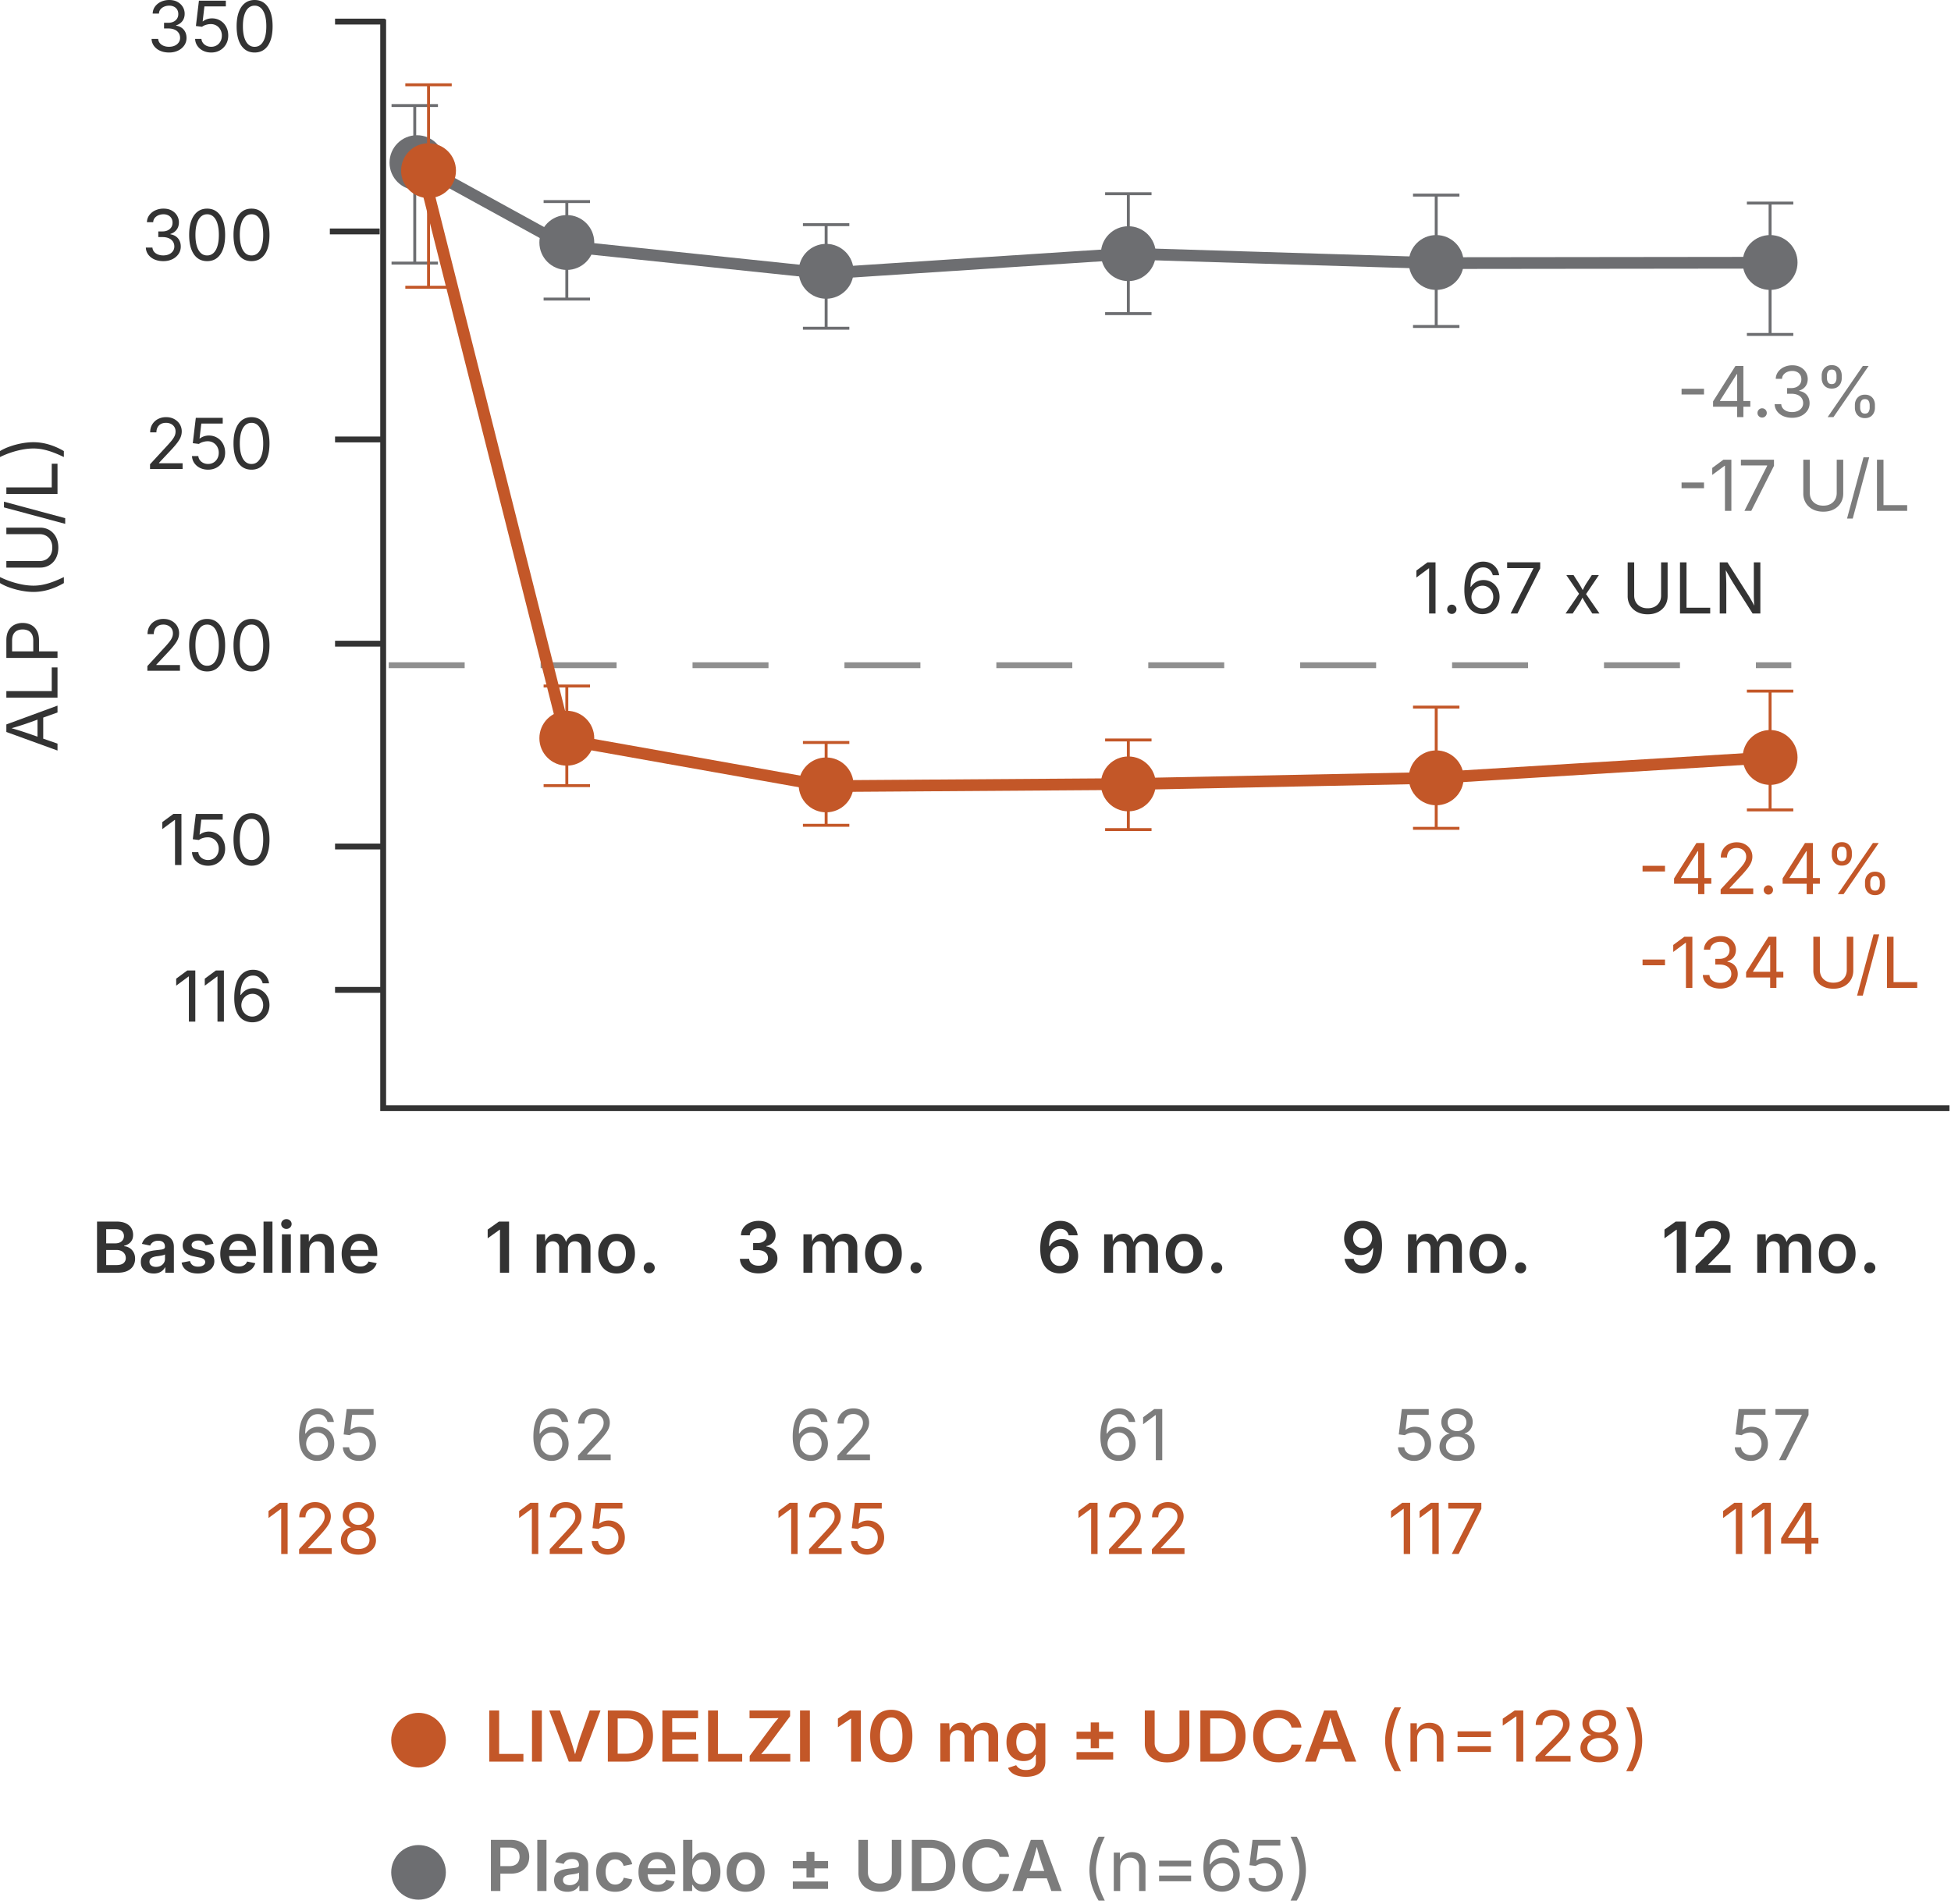 <svg width="333" height="325" viewBox="0 0 333 325" xmlns="http://www.w3.org/2000/svg">
    <g fill="none" fill-rule="evenodd">
        <g fill="#333" fill-rule="nonzero">
            <path d="m9.815 128.116-8.73-3.17v-1.289l8.73-3.211v1.172l-5.18 1.852c-.32.113-.72.245-1.198.396-.478.151-1.089.333-1.831.548v-.211a54.094 54.094 0 0 1 3.029.932l5.18 1.799v1.184-.002zm-2.437-1.593h-.973v-4.482h.973v4.482zM9.815 119.087h-8.73v-1.113h7.746v-4.043h.984zM9.815 112.302h-8.73v-2.988c0-.68.124-1.239.372-1.679.248-.44.581-.766.999-.979a3.053 3.053 0 0 1 1.406-.319c.519 0 .99.106 1.412.319.422.213.758.538 1.008.976.25.438.375.996.375 1.676v2.115h-.979v-2.062c0-.461-.079-.832-.237-1.113a1.417 1.417 0 0 0-.65-.612 2.191 2.191 0 0 0-.929-.19c-.344 0-.651.063-.923.19a1.406 1.406 0 0 0-.642.615c-.157.283-.234.657-.234 1.122v1.816h7.752v1.113zM5.708 101.04c-.637 0-1.304-.065-2.001-.196a13.878 13.878 0 0 1-2.016-.536 8.83 8.83 0 0 1-1.69-.779v-1.025a15.16 15.16 0 0 0 3.882 1.289 10.28 10.28 0 0 0 1.825.176 8.26 8.26 0 0 0 1.576-.155 11.127 11.127 0 0 0 1.685-.48 21.217 21.217 0 0 0 1.931-.829v1.025c-.848.496-1.711.872-2.59 1.128a9.272 9.272 0 0 1-2.602.384v-.002zM9.956 93.47c0 .688-.135 1.288-.404 1.802a2.954 2.954 0 0 1-1.107 1.192 3.05 3.05 0 0 1-1.6.422h-5.76v-1.113h5.672c.418 0 .79-.093 1.116-.278.326-.185.583-.45.771-.794.188-.344.281-.754.281-1.23s-.094-.886-.281-1.228a1.963 1.963 0 0 0-.771-.788 2.233 2.233 0 0 0-1.116-.275H1.085v-1.113h5.76c.598 0 1.131.141 1.6.422a2.96 2.96 0 0 1 1.107 1.187c.269.51.404 1.108.404 1.796v-.002zM.675 85.636l10.453 2.812v.973L.675 86.609zM9.815 84.312h-8.73v-1.113h7.746v-4.043h.984zM10.899 78.019a20.22 20.22 0 0 0-1.966-.844 11.045 11.045 0 0 0-1.685-.472 8.266 8.266 0 0 0-1.541-.149c-.57 0-1.179.059-1.825.176a14.57 14.57 0 0 0-1.966.504c-.664.219-1.303.48-1.916.785v-1.025a8.983 8.983 0 0 1 1.69-.782 13.298 13.298 0 0 1 2.019-.536c.7-.129 1.365-.193 1.998-.193.871 0 1.746.13 2.625.39s1.734.634 2.566 1.122v1.025l.001-.001z"/>
        </g>
        <g fill="#333" fill-rule="nonzero">
            <path d="M28.862 8.964c-.57 0-1.076-.098-1.518-.293a2.588 2.588 0 0 1-1.052-.814 2.128 2.128 0 0 1-.419-1.213h1.125c.023.277.118.517.284.718.166.201.385.355.656.463.271.108.573.161.905.161.367 0 .692-.063.976-.19a1.61 1.61 0 0 0 .671-.536c.164-.23.246-.496.246-.797 0-.316-.079-.595-.237-.835a1.58 1.58 0 0 0-.688-.565c-.3-.136-.668-.205-1.102-.205H28v-.967h.709c.34 0 .64-.062.899-.185s.462-.296.606-.519c.144-.223.217-.484.217-.785 0-.289-.063-.541-.19-.756a1.295 1.295 0 0 0-.542-.501 1.802 1.802 0 0 0-.826-.179c-.297 0-.575.054-.835.161-.26.107-.473.261-.639.46a1.177 1.177 0 0 0-.267.727H26.06a2.1 2.1 0 0 1 .41-1.207 2.598 2.598 0 0 1 1.022-.814A3.316 3.316 0 0 1 28.895 0c.543 0 1.011.109 1.403.328.392.219.694.506.905.861.211.355.316.74.316 1.154 0 .492-.13.91-.39 1.254a2 2 0 0 1-1.058.715v.07c.371.059.688.184.952.375s.465.434.604.727c.139.293.208.623.208.99 0 .477-.129.902-.387 1.277a2.655 2.655 0 0 1-1.061.888c-.45.217-.959.325-1.529.325h.004zM36.046 8.964c-.512 0-.971-.101-1.377-.302a2.527 2.527 0 0 1-.973-.826 2.216 2.216 0 0 1-.393-1.192h1.078c.023.258.111.488.264.691.153.203.351.362.595.478.244.116.513.173.806.173.352 0 .665-.082.94-.246.275-.164.491-.391.647-.68.156-.289.234-.617.234-.984a2.05 2.05 0 0 0-.246-1.008 1.836 1.836 0 0 0-.671-.7 1.857 1.857 0 0 0-.976-.255c-.27 0-.543.043-.82.129a2.128 2.128 0 0 0-.674.328l-1.043-.129.516-4.324h4.594v.979h-3.656l-.299 2.549h.047a2.19 2.19 0 0 1 .68-.366 2.61 2.61 0 0 1 .861-.144c.398 0 .767.072 1.104.217.337.145.632.349.882.612s.444.573.583.929c.139.356.208.744.208 1.166 0 .559-.126 1.057-.378 1.494a2.773 2.773 0 0 1-1.034 1.034c-.437.252-.938.378-1.5.378l.001-.001zM43.458 8.964c-.648 0-1.201-.176-1.658-.527-.457-.351-.807-.86-1.049-1.526-.242-.666-.363-1.474-.363-2.423 0-.949.122-1.752.366-2.42.244-.668.595-1.18 1.052-1.535C42.263.178 42.814 0 43.458 0c.644 0 1.196.178 1.655.533.459.355.81.867 1.052 1.535.242.668.363 1.475.363 2.42 0 .945-.12 1.752-.36 2.42-.24.668-.589 1.178-1.046 1.529-.457.351-1.012.527-1.664.527zm0-.973c.426 0 .787-.139 1.084-.416.297-.277.523-.677.68-1.198.157-.521.234-1.151.234-1.89 0-.742-.078-1.376-.234-1.901-.156-.525-.383-.927-.68-1.204a1.531 1.531 0 0 0-1.084-.416c-.426 0-.787.14-1.084.419-.297.279-.523.681-.68 1.204-.157.523-.234 1.156-.234 1.898 0 .738.078 1.368.234 1.89.156.522.383.921.68 1.198.297.277.658.416 1.084.416z"/>
        </g>
        <g fill="#333" fill-rule="nonzero">
            <path d="M27.88 44.576c-.57 0-1.076-.098-1.518-.293a2.588 2.588 0 0 1-1.052-.814 2.128 2.128 0 0 1-.419-1.213h1.125c.023.277.118.517.284.718.166.201.385.355.656.463.271.108.573.161.905.161.367 0 .692-.063.976-.19a1.61 1.61 0 0 0 .671-.536c.164-.23.246-.496.246-.797 0-.316-.079-.595-.237-.835a1.58 1.58 0 0 0-.688-.565c-.3-.136-.668-.205-1.102-.205h-.709v-.967h.709c.34 0 .64-.062.899-.185s.462-.296.606-.519c.144-.223.217-.484.217-.785 0-.289-.063-.541-.19-.756a1.295 1.295 0 0 0-.542-.501 1.802 1.802 0 0 0-.826-.179c-.297 0-.575.054-.835.161-.26.107-.473.261-.639.46a1.177 1.177 0 0 0-.267.727h-1.072a2.1 2.1 0 0 1 .41-1.207 2.598 2.598 0 0 1 1.022-.814 3.316 3.316 0 0 1 1.403-.293c.543 0 1.011.109 1.403.328.392.219.694.506.905.861.211.355.316.74.316 1.154 0 .492-.13.91-.39 1.254a2 2 0 0 1-1.058.715v.07c.371.059.688.184.952.375s.465.434.604.727c.139.293.208.623.208.99 0 .477-.129.902-.387 1.277a2.655 2.655 0 0 1-1.061.888c-.45.217-.959.325-1.529.325h.004zM35.356 44.576c-.648 0-1.201-.176-1.658-.527-.457-.351-.807-.86-1.049-1.526-.242-.666-.363-1.474-.363-2.423 0-.949.122-1.752.366-2.42.244-.668.595-1.18 1.052-1.535.457-.355 1.008-.533 1.652-.533.644 0 1.196.178 1.655.533.459.355.81.867 1.052 1.535.242.668.363 1.475.363 2.42 0 .945-.12 1.752-.36 2.42-.24.668-.589 1.178-1.046 1.529-.457.351-1.012.527-1.664.527zm0-.973c.426 0 .787-.139 1.084-.416.297-.277.523-.677.68-1.198.157-.521.234-1.151.234-1.89 0-.742-.078-1.376-.234-1.901-.156-.525-.383-.927-.68-1.204a1.531 1.531 0 0 0-1.084-.416c-.426 0-.787.14-1.084.419-.297.279-.523.681-.68 1.204-.157.523-.234 1.156-.234 1.898 0 .738.078 1.368.234 1.89.156.522.383.921.68 1.198.297.277.658.416 1.084.416zM42.927 44.576c-.648 0-1.201-.176-1.658-.527-.457-.351-.807-.86-1.049-1.526-.242-.666-.363-1.474-.363-2.423 0-.949.122-1.752.366-2.42.244-.668.595-1.18 1.052-1.535.457-.355 1.008-.533 1.652-.533.644 0 1.196.178 1.655.533.459.355.81.867 1.052 1.535.242.668.363 1.475.363 2.42 0 .945-.12 1.752-.36 2.42-.24.668-.589 1.178-1.046 1.529-.457.351-1.012.527-1.664.527zm0-.973c.426 0 .787-.139 1.084-.416.297-.277.523-.677.68-1.198.157-.521.234-1.151.234-1.89 0-.742-.078-1.376-.234-1.901-.156-.525-.383-.927-.68-1.204a1.531 1.531 0 0 0-1.084-.416c-.426 0-.787.14-1.084.419-.297.279-.523.681-.68 1.204-.157.523-.234 1.156-.234 1.898 0 .738.078 1.368.234 1.89.156.522.383.921.68 1.198.297.277.658.416 1.084.416z"/>
        </g>
        <g fill="#333" fill-rule="nonzero">
            <path d="M25.606 80.056v-.803l2.9-3.146c.324-.352.594-.66.809-.926.215-.266.377-.519.486-.759.109-.24.164-.495.164-.765 0-.305-.072-.568-.217-.791a1.424 1.424 0 0 0-.586-.513 1.9 1.9 0 0 0-.838-.179c-.332 0-.62.067-.864.202a1.398 1.398 0 0 0-.565.568c-.132.244-.199.53-.199.858H25.63c0-.516.119-.969.357-1.359s.562-.694.973-.911a2.939 2.939 0 0 1 1.395-.325c.52 0 .979.108 1.38.325.401.217.715.509.943.876.228.367.343.779.343 1.236 0 .316-.057.624-.17.923-.113.299-.312.638-.598 1.017-.286.379-.686.842-1.201 1.389l-1.91 2.033v.07h4.025v.979h-5.561v.001zM35.514 80.173c-.512 0-.971-.101-1.377-.302a2.527 2.527 0 0 1-.973-.826 2.216 2.216 0 0 1-.393-1.192h1.078c.023.258.111.488.264.691.153.203.351.362.595.478.244.116.513.173.806.173.352 0 .665-.082.94-.246.275-.164.491-.391.647-.68.156-.289.234-.617.234-.984a2.05 2.05 0 0 0-.246-1.008 1.836 1.836 0 0 0-.671-.7 1.857 1.857 0 0 0-.976-.255c-.27 0-.543.043-.82.129a2.128 2.128 0 0 0-.674.328l-1.043-.129.516-4.324h4.594v.979h-3.656l-.299 2.549h.047a2.19 2.19 0 0 1 .68-.366 2.61 2.61 0 0 1 .861-.144c.398 0 .767.072 1.104.217.337.145.632.349.882.612s.444.573.583.929c.139.356.208.744.208 1.166 0 .559-.126 1.057-.378 1.494a2.773 2.773 0 0 1-1.034 1.034c-.437.252-.938.378-1.5.378l.001-.001zM42.927 80.173c-.648 0-1.201-.176-1.658-.527-.457-.351-.807-.86-1.049-1.526-.242-.666-.363-1.474-.363-2.423 0-.949.122-1.752.366-2.42.244-.668.595-1.18 1.052-1.535.457-.355 1.008-.533 1.652-.533.644 0 1.196.178 1.655.533.459.355.81.867 1.052 1.535.242.668.363 1.475.363 2.42 0 .945-.12 1.752-.36 2.42-.24.668-.589 1.178-1.046 1.529-.457.351-1.012.527-1.664.527zm0-.972c.426 0 .787-.139 1.084-.416.297-.277.523-.677.68-1.198.157-.521.234-1.151.234-1.89 0-.742-.078-1.376-.234-1.901-.156-.525-.383-.927-.68-1.204a1.531 1.531 0 0 0-1.084-.416c-.426 0-.787.14-1.084.419-.297.279-.523.681-.68 1.204-.157.523-.234 1.156-.234 1.898 0 .738.078 1.368.234 1.89.156.522.383.921.68 1.198.297.277.658.416 1.084.416z"/>
        </g>
        <g fill="#333" fill-rule="nonzero">
            <path d="M25.155 114.498v-.803l2.9-3.146c.324-.352.594-.66.809-.926.215-.266.377-.519.486-.759.109-.24.164-.495.164-.765 0-.305-.072-.568-.217-.791a1.424 1.424 0 0 0-.586-.513 1.9 1.9 0 0 0-.838-.179c-.332 0-.62.067-.864.202a1.398 1.398 0 0 0-.565.568c-.132.244-.199.53-.199.858h-1.066c0-.516.119-.969.357-1.359s.562-.694.973-.911a2.939 2.939 0 0 1 1.395-.325c.52 0 .979.108 1.38.325.401.217.715.509.943.876.228.367.343.779.343 1.236 0 .316-.057.624-.17.923-.113.299-.312.638-.598 1.017-.286.379-.686.842-1.201 1.389l-1.91 2.033v.07h4.025v.979h-5.561v.001zM35.356 114.615c-.648 0-1.201-.176-1.658-.527-.457-.351-.807-.86-1.049-1.526-.242-.666-.363-1.474-.363-2.423 0-.949.122-1.752.366-2.42.244-.668.595-1.18 1.052-1.535.457-.355 1.008-.533 1.652-.533.644 0 1.196.178 1.655.533.459.355.81.867 1.052 1.535.242.668.363 1.475.363 2.42 0 .945-.12 1.752-.36 2.42-.24.668-.589 1.178-1.046 1.529-.457.351-1.012.527-1.664.527zm0-.973c.426 0 .787-.139 1.084-.416.297-.277.523-.677.68-1.198.157-.521.234-1.151.234-1.89 0-.742-.078-1.376-.234-1.901-.156-.525-.383-.927-.68-1.204a1.531 1.531 0 0 0-1.084-.416c-.426 0-.787.14-1.084.419-.297.279-.523.681-.68 1.204-.157.523-.234 1.156-.234 1.898 0 .738.078 1.368.234 1.89.156.522.383.921.68 1.198.297.277.658.416 1.084.416zM42.927 114.615c-.648 0-1.201-.176-1.658-.527-.457-.351-.807-.86-1.049-1.526-.242-.666-.363-1.474-.363-2.423 0-.949.122-1.752.366-2.42.244-.668.595-1.18 1.052-1.535.457-.355 1.008-.533 1.652-.533.644 0 1.196.178 1.655.533.459.355.81.867 1.052 1.535.242.668.363 1.475.363 2.42 0 .945-.12 1.752-.36 2.42-.24.668-.589 1.178-1.046 1.529-.457.351-1.012.527-1.664.527zm0-.973c.426 0 .787-.139 1.084-.416.297-.277.523-.677.68-1.198.157-.521.234-1.151.234-1.89 0-.742-.078-1.376-.234-1.901-.156-.525-.383-.927-.68-1.204a1.531 1.531 0 0 0-1.084-.416c-.426 0-.787.14-1.084.419-.297.279-.523.681-.68 1.204-.157.523-.234 1.156-.234 1.898 0 .738.078 1.368.234 1.89.156.522.383.921.68 1.198.297.277.658.416 1.084.416z"/>
        </g>
        <g fill="#333" fill-rule="nonzero">
            <path d="M30.968 138.931v8.73h-1.096v-7.699h-.059l-2.109 1.564v-1.195l1.898-1.4h1.365zM35.514 147.779c-.512 0-.971-.101-1.377-.302a2.527 2.527 0 0 1-.973-.826 2.216 2.216 0 0 1-.393-1.192h1.078c.023.258.111.488.264.691.153.203.351.362.595.478.244.116.513.173.806.173.352 0 .665-.082.94-.246.275-.164.491-.391.647-.68.156-.289.234-.617.234-.984a2.05 2.05 0 0 0-.246-1.008 1.836 1.836 0 0 0-.671-.7 1.857 1.857 0 0 0-.976-.255c-.27 0-.543.043-.82.129a2.128 2.128 0 0 0-.674.328l-1.043-.129.516-4.324h4.594v.979h-3.656l-.299 2.549h.047a2.19 2.19 0 0 1 .68-.366 2.61 2.61 0 0 1 .861-.144c.398 0 .767.072 1.104.217.337.145.632.349.882.612s.444.573.583.929c.139.356.208.744.208 1.166 0 .559-.126 1.057-.378 1.494a2.773 2.773 0 0 1-1.034 1.034c-.437.252-.938.378-1.5.378l.001-.001zM42.927 147.779c-.648 0-1.201-.176-1.658-.527-.457-.351-.807-.86-1.049-1.526-.242-.666-.363-1.474-.363-2.423 0-.949.122-1.752.366-2.42.244-.668.595-1.18 1.052-1.535.457-.355 1.008-.533 1.652-.533.644 0 1.196.178 1.655.533.459.355.81.867 1.052 1.535.242.668.363 1.475.363 2.42 0 .945-.12 1.752-.36 2.42-.24.668-.589 1.178-1.046 1.529-.457.351-1.012.527-1.664.527zm0-.973c.426 0 .787-.139 1.084-.416.297-.277.523-.677.68-1.198.157-.521.234-1.151.234-1.89 0-.742-.078-1.376-.234-1.901-.156-.525-.383-.927-.68-1.204a1.531 1.531 0 0 0-1.084-.416c-.426 0-.787.14-1.084.419-.297.279-.523.681-.68 1.204-.157.523-.234 1.156-.234 1.898 0 .738.078 1.368.234 1.89.156.522.383.921.68 1.198.297.277.658.416 1.084.416z"/>
        </g>
        <g fill="#333" fill-rule="nonzero">
            <path d="M33.335 165.657v8.73h-1.096v-7.699h-.059l-2.109 1.564v-1.195l1.898-1.4h1.365zM38.216 165.657v8.73H37.12v-7.699h-.059l-2.109 1.564v-1.195l1.898-1.4h1.365zM43.055 174.504c-.363 0-.727-.066-1.09-.199a2.612 2.612 0 0 1-.993-.668c-.299-.313-.538-.736-.718-1.271-.18-.535-.27-1.205-.27-2.01 0-.77.073-1.452.22-2.048.147-.596.359-1.1.639-1.512.28-.412.616-.725 1.011-.938.395-.213.84-.319 1.336-.319.488 0 .926.098 1.312.293.386.195.703.467.949.814.246.347.404.75.475 1.207h-1.09a1.917 1.917 0 0 0-.557-.949c-.274-.254-.637-.381-1.09-.381-.445 0-.829.131-1.151.393-.322.262-.569.64-.741 1.134-.172.494-.258 1.091-.258 1.79h.07c.156-.242.344-.45.562-.624.218-.174.463-.307.732-.398.269-.091.555-.138.855-.138.5 0 .957.123 1.371.369.414.246.745.587.993 1.022.248.435.372.935.372 1.497 0 .543-.121 1.036-.363 1.479a2.762 2.762 0 0 1-1.025 1.061c-.441.264-.959.396-1.553.396h.002zm0-.978c.352 0 .668-.088.949-.264a1.92 1.92 0 0 0 .668-.706c.164-.295.246-.624.246-.987 0-.355-.079-.679-.237-.97a1.83 1.83 0 0 0-.653-.694 1.752 1.752 0 0 0-.943-.258c-.266 0-.513.052-.741.155a1.892 1.892 0 0 0-.601.428 2.001 2.001 0 0 0-.401.621 1.977 1.977 0 0 0 .758 2.402c.281.182.6.272.955.272v.001z"/>
        </g>
        <g fill-rule="nonzero">
            <path d="M232.479 217.371c-.547 0-1.032-.107-1.456-.322a2.737 2.737 0 0 1-1.028-.885 2.9 2.9 0 0 1-.492-1.277h1.547c.078.336.239.608.483.817.244.209.56.313.946.313.406 0 .75-.119 1.031-.357.281-.238.495-.58.642-1.025.147-.445.22-.979.22-1.6h-.059c-.141.25-.321.465-.542.645-.221.18-.47.318-.747.416a2.652 2.652 0 0 1-.891.146c-.508 0-.968-.122-1.38-.366a2.642 2.642 0 0 1-.976-1.011 2.962 2.962 0 0 1-.357-1.465c0-.574.133-1.09.398-1.547a2.854 2.854 0 0 1 1.107-1.078c.472-.262 1.023-.389 1.652-.381.414 0 .817.072 1.21.217.393.145.747.379 1.063.703.316.324.568.757.756 1.298.188.541.281 1.212.281 2.013 0 .75-.079 1.418-.237 2.004-.158.586-.387 1.083-.686 1.491a3.028 3.028 0 0 1-1.078.932c-.42.213-.89.319-1.409.319h.002zm.071-4.33c.234 0 .452-.045.653-.135.201-.09.376-.213.524-.369.148-.156.265-.336.349-.539.084-.203.126-.42.126-.65a1.684 1.684 0 0 0-.788-1.444 1.541 1.541 0 0 0-.841-.231c-.309 0-.585.075-.829.226a1.679 1.679 0 0 0-.583.609 1.707 1.707 0 0 0-.217.858c0 .312.07.596.211.85s.331.455.571.604c.24.149.515.223.823.223l.001-.002zM240.325 217.248v-6.551h1.43l.059 1.576h-.111c.094-.391.239-.709.437-.955s.428-.429.691-.548c.263-.119.54-.179.829-.179.473 0 .854.148 1.146.445.292.297.497.734.618 1.312h-.182a2.3 2.3 0 0 1 .46-.976c.217-.26.475-.455.773-.586.298-.131.618-.196.958-.196.395 0 .748.086 1.061.258.313.172.561.423.744.753.183.33.275.739.275 1.228v4.418h-1.523v-4.184c0-.406-.111-.703-.334-.891a1.203 1.203 0 0 0-.803-.281c-.242 0-.453.053-.633.158-.18.105-.317.251-.413.437a1.39 1.39 0 0 0-.144.647v4.113h-1.488v-4.254c0-.332-.104-.599-.311-.8-.207-.201-.473-.302-.797-.302-.223 0-.427.051-.612.152a1.104 1.104 0 0 0-.442.451c-.109.199-.164.445-.164.738v4.014h-1.523l-.001.003zM253.971 217.383c-.637 0-1.189-.142-1.658-.425a2.856 2.856 0 0 1-1.087-1.184c-.256-.506-.384-1.095-.384-1.767 0-.68.128-1.274.384-1.784s.618-.905 1.087-1.187c.469-.282 1.021-.422 1.658-.422.641 0 1.195.141 1.664.422.469.281.831.677 1.087 1.187s.384 1.104.384 1.784c0 .672-.128 1.261-.384 1.767s-.618.9-1.087 1.184c-.469.284-1.023.425-1.664.425zm0-1.236c.355 0 .651-.096.888-.287.237-.191.412-.449.527-.773.115-.324.173-.686.173-1.084 0-.402-.058-.766-.173-1.09a1.7 1.7 0 0 0-.527-.773c-.236-.191-.532-.287-.888-.287s-.649.096-.882.287a1.711 1.711 0 0 0-.521.771 3.243 3.243 0 0 0-.173 1.093c0 .398.058.76.173 1.084.115.324.289.582.521.773.232.191.526.287.882.287v-.001zM259.538 217.348a.91.91 0 0 1-.665-.27.9.9 0 0 1-.272-.668c0-.262.091-.482.272-.662a.907.907 0 0 1 .665-.27c.266 0 .489.09.671.27.182.18.272.4.272.662a.904.904 0 0 1-.272.668.915.915 0 0 1-.671.27z" fill="#333"/>
            <path d="M241.356 249.373c-.512 0-.971-.101-1.377-.302a2.527 2.527 0 0 1-.973-.826 2.216 2.216 0 0 1-.393-1.192h1.078c.023.258.111.488.264.691.153.203.351.362.595.478.244.116.513.173.806.173.352 0 .665-.082.94-.246.275-.164.491-.391.647-.68.156-.289.234-.617.234-.984a2.05 2.05 0 0 0-.246-1.008 1.836 1.836 0 0 0-.671-.7 1.857 1.857 0 0 0-.976-.255c-.27 0-.543.043-.82.129a2.128 2.128 0 0 0-.674.328l-1.043-.129.516-4.324h4.594v.979h-3.656l-.299 2.549h.047a2.19 2.19 0 0 1 .68-.366 2.61 2.61 0 0 1 .861-.144c.398 0 .767.072 1.104.217.337.145.632.349.882.612s.444.573.583.929c.139.356.208.744.208 1.166 0 .559-.126 1.057-.378 1.494a2.773 2.773 0 0 1-1.034 1.034c-.437.252-.938.378-1.5.378l.001-.001zM248.692 249.373c-.59 0-1.11-.104-1.562-.313a2.534 2.534 0 0 1-1.055-.864 2.172 2.172 0 0 1-.378-1.26c0-.367.074-.708.223-1.022.149-.314.352-.577.609-.788.257-.211.549-.346.873-.404v-.047a1.71 1.71 0 0 1-1.014-.709 2.127 2.127 0 0 1-.375-1.236c0-.445.115-.843.346-1.192.231-.349.547-.625.949-.826.402-.201.863-.302 1.383-.302.512 0 .969.101 1.371.302.402.201.72.477.952.826.232.349.349.747.349 1.192 0 .461-.126.873-.378 1.236s-.585.6-.999.709v.047c.316.059.604.193.861.404.257.211.463.474.615.788.152.314.229.655.229 1.022 0 .473-.128.893-.384 1.26a2.578 2.578 0 0 1-1.061.864c-.452.209-.97.313-1.556.313h.002zm0-.967c.387 0 .721-.063 1.002-.19s.499-.305.653-.533c.154-.228.231-.497.231-.806 0-.324-.082-.61-.246-.858a1.705 1.705 0 0 0-.674-.586 2.125 2.125 0 0 0-.967-.214c-.367 0-.693.071-.979.214-.286.143-.51.338-.674.586a1.52 1.52 0 0 0-.246.858c0 .309.076.577.229.806.153.229.371.406.656.533.285.127.623.19 1.014.19h.001zm0-4.119c.309 0 .582-.062.82-.185s.427-.296.565-.519c.138-.223.208-.48.208-.773 0-.293-.066-.547-.199-.762a1.338 1.338 0 0 0-.56-.501 1.862 1.862 0 0 0-.835-.179c-.32 0-.601.06-.841.179s-.427.286-.56.501a1.419 1.419 0 0 0-.199.762c0 .293.067.551.202.773.135.222.323.396.565.519.242.123.52.185.832.185h.002z" fill="#7C7C7C"/>
            <path fill="#C35728" d="M240.685 256.529v8.73h-1.096v-7.699h-.059l-2.109 1.564v-1.195l1.898-1.4h1.365zM245.566 256.529v8.73h-1.096v-7.699h-.059l-2.109 1.564v-1.195l1.898-1.4h1.365zM247.793 265.259l3.879-7.682v-.07h-4.477v-.979h5.643v1.037l-3.873 7.693h-1.172z"/>
        </g>
        <g fill-rule="nonzero">
            <path fill="#333" d="M287.747 208.518v8.73h-1.553v-7.336h-.059l-2.039 1.465v-1.488l1.916-1.371h1.734zM289.405 217.248v-1.125l3.029-2.982c.285-.293.524-.553.718-.779.194-.226.34-.446.439-.659.099-.213.149-.444.149-.694 0-.273-.063-.51-.19-.709a1.263 1.263 0 0 0-.516-.46 1.654 1.654 0 0 0-.741-.161c-.293 0-.548.059-.765.176a1.21 1.21 0 0 0-.501.501 1.614 1.614 0 0 0-.176.776h-1.494c0-.551.126-1.031.378-1.441.252-.41.6-.728 1.043-.952.443-.224.954-.337 1.532-.337.582 0 1.094.109 1.535.328.441.219.785.519 1.031.899.246.38.369.815.369 1.304 0 .324-.061.641-.182.949-.121.308-.338.657-.65 1.046s-.754.856-1.324 1.403l-1.518 1.547v.064h3.803v1.307h-5.971l.002-.001zM299.928 217.248v-6.551h1.43l.059 1.576h-.111c.094-.391.239-.709.437-.955s.428-.429.691-.548c.263-.119.54-.179.829-.179.473 0 .854.148 1.146.445.292.297.497.734.618 1.312h-.182a2.3 2.3 0 0 1 .46-.976c.217-.26.475-.455.773-.586.298-.131.618-.196.958-.196.395 0 .748.086 1.061.258.313.172.561.423.744.753.183.33.275.739.275 1.228v4.418h-1.523v-4.184c0-.406-.111-.703-.334-.891a1.203 1.203 0 0 0-.803-.281c-.242 0-.453.053-.633.158-.18.105-.317.251-.413.437a1.39 1.39 0 0 0-.144.647v4.113h-1.488v-4.254c0-.332-.104-.599-.311-.8-.207-.201-.473-.302-.797-.302-.223 0-.427.051-.612.152a1.104 1.104 0 0 0-.442.451c-.109.199-.164.445-.164.738v4.014h-1.523l-.001.003zM313.575 217.383c-.637 0-1.189-.142-1.658-.425a2.856 2.856 0 0 1-1.087-1.184c-.256-.506-.384-1.095-.384-1.767 0-.68.128-1.274.384-1.784s.618-.905 1.087-1.187c.469-.282 1.021-.422 1.658-.422.641 0 1.195.141 1.664.422.469.281.831.677 1.087 1.187s.384 1.104.384 1.784c0 .672-.128 1.261-.384 1.767s-.618.9-1.087 1.184c-.469.284-1.023.425-1.664.425zm0-1.236c.355 0 .651-.096.888-.287.237-.191.412-.449.527-.773.115-.324.173-.686.173-1.084 0-.402-.058-.766-.173-1.09a1.7 1.7 0 0 0-.527-.773c-.236-.191-.532-.287-.888-.287s-.649.096-.882.287a1.711 1.711 0 0 0-.521.771 3.243 3.243 0 0 0-.173 1.093c0 .398.058.76.173 1.084.115.324.289.582.521.773.232.191.526.287.882.287v-.001zM319.141 217.348a.91.91 0 0 1-.665-.27.9.9 0 0 1-.272-.668c0-.262.091-.482.272-.662a.907.907 0 0 1 .665-.27c.266 0 .489.09.671.27.182.18.272.4.272.662a.904.904 0 0 1-.272.668.915.915 0 0 1-.671.27z"/>
            <path d="M298.839 249.373c-.512 0-.971-.101-1.377-.302a2.527 2.527 0 0 1-.973-.826 2.216 2.216 0 0 1-.393-1.192h1.078c.023.258.111.488.264.691.153.203.351.362.595.478.244.116.513.173.806.173.352 0 .665-.082.94-.246.275-.164.491-.391.647-.68.156-.289.234-.617.234-.984a2.05 2.05 0 0 0-.246-1.008 1.836 1.836 0 0 0-.671-.7 1.857 1.857 0 0 0-.976-.255c-.27 0-.543.043-.82.129a2.128 2.128 0 0 0-.674.328l-1.043-.129.516-4.324h4.594v.979h-3.656l-.299 2.549h.047a2.19 2.19 0 0 1 .68-.366 2.61 2.61 0 0 1 .861-.144c.398 0 .767.072 1.104.217.337.145.632.349.882.612s.444.573.583.929c.139.356.208.744.208 1.166 0 .559-.126 1.057-.378 1.494a2.773 2.773 0 0 1-1.034 1.034c-.437.252-.938.378-1.5.378l.001-.001zM303.637 249.256l3.879-7.682v-.07h-4.477v-.979h5.643v1.037l-3.873 7.693h-1.172z" fill="#7C7C7C"/>
            <path fill="#C35728" d="M297.371 256.529v8.73h-1.096v-7.699h-.059l-2.109 1.564v-1.195l1.898-1.4h1.365zM302.252 256.529v8.73h-1.096v-7.699h-.059l-2.109 1.564v-1.195l1.898-1.4h1.365zM304.01 263.484v-.908l3.82-6.047h.674v1.395h-.451l-2.854 4.512v.07h5.168v.979h-6.357v-.001zm4.107 1.775v-2.045l.006-.428v-6.258h1.061v8.73h-1.066l-.001.001z"/>
        </g>
        <g fill-rule="nonzero">
            <path d="M180.88 217.365c-.414 0-.818-.071-1.215-.214a2.826 2.826 0 0 1-1.072-.703c-.318-.326-.572-.76-.76-1.301-.188-.541-.281-1.212-.281-2.013 0-.75.08-1.417.238-2.001.158-.584.387-1.079.686-1.485a3.028 3.028 0 0 1 1.08-.929 3.103 3.103 0 0 1 1.418-.319c.543 0 1.027.107 1.451.322a2.755 2.755 0 0 1 1.513 2.145h-1.535a1.47 1.47 0 0 0-.492-.809c-.246-.204-.559-.305-.938-.305-.406 0-.75.119-1.033.357-.283.238-.498.579-.645 1.022-.147.443-.221.974-.221 1.591h.064c.141-.254.322-.471.543-.65.221-.179.471-.317.75-.413.279-.096.572-.144.881-.144.512 0 .973.122 1.381.366.408.244.73.58.969 1.008.239.428.357.919.357 1.474a3.01 3.01 0 0 1-.393 1.535 2.823 2.823 0 0 1-1.098 1.072c-.471.261-1.021.393-1.65.393l.002.001zm-.006-1.271c.309 0 .586-.075.832-.226.246-.151.441-.354.584-.612.143-.258.213-.545.213-.861 0-.312-.068-.596-.207-.85a1.556 1.556 0 0 0-1.404-.827 1.584 1.584 0 0 0-1.168.498 1.682 1.682 0 0 0-.473 1.184c0 .305.07.586.211.844s.334.464.58.618c.246.154.523.231.832.231v.001zM188.456 217.248v-6.551h1.43l.059 1.576h-.111c.094-.391.24-.709.438-.955s.428-.429.691-.548c.263-.119.539-.179.828-.179.473 0 .855.148 1.146.445.291.297.496.734.617 1.312h-.182c.09-.391.244-.716.461-.976.217-.26.475-.455.773-.586.298-.131.617-.196.957-.196.395 0 .748.086 1.061.258.313.172.561.423.744.753.183.33.275.739.275 1.228v4.418h-1.523v-4.184c0-.406-.111-.703-.334-.891a1.203 1.203 0 0 0-.803-.281c-.242 0-.453.053-.633.158-.18.105-.316.251-.412.437a1.39 1.39 0 0 0-.145.647v4.113h-1.488v-4.254c0-.332-.104-.599-.311-.8-.207-.201-.473-.302-.797-.302-.223 0-.426.051-.611.152a1.107 1.107 0 0 0-.443.451c-.109.199-.164.445-.164.738v4.014h-1.523v.003zM202.102 217.383c-.637 0-1.189-.142-1.658-.425a2.854 2.854 0 0 1-1.086-1.184c-.256-.506-.385-1.095-.385-1.767 0-.68.129-1.274.385-1.784s.617-.905 1.086-1.187c.469-.282 1.021-.422 1.658-.422.641 0 1.195.141 1.664.422a2.83 2.83 0 0 1 1.088 1.187c.256.51.383 1.104.383 1.784 0 .672-.127 1.261-.383 1.767s-.619.9-1.088 1.184c-.469.284-1.023.425-1.664.425zm0-1.236c.355 0 .652-.096.889-.287.237-.191.412-.449.527-.773.115-.324.172-.686.172-1.084 0-.402-.057-.766-.172-1.09a1.7 1.7 0 0 0-.527-.773c-.236-.191-.533-.287-.889-.287s-.648.096-.881.287a1.711 1.711 0 0 0-.521.771 3.242 3.242 0 0 0-.174 1.093c0 .398.059.76.174 1.084.115.324.289.582.521.773.232.191.525.287.881.287v-.001zM207.669 217.348a.907.907 0 0 1-.664-.27.901.901 0 0 1-.273-.668c0-.262.092-.482.273-.662a.905.905 0 0 1 .664-.27c.266 0 .49.09.672.27.182.18.271.4.271.662 0 .266-.09.488-.271.668a.917.917 0 0 1-.672.27z" fill="#333"/>
            <path d="M190.891 249.373c-.363 0-.727-.066-1.09-.199a2.615 2.615 0 0 1-.994-.668c-.299-.313-.537-.736-.717-1.271-.18-.535-.27-1.205-.27-2.01 0-.77.072-1.452.219-2.048.147-.596.359-1.1.639-1.512.28-.412.617-.725 1.012-.938.395-.213.84-.319 1.336-.319.488 0 .926.098 1.312.293.386.195.703.467.949.814.246.347.404.75.475 1.207h-1.09a1.917 1.917 0 0 0-.557-.949c-.274-.254-.637-.381-1.09-.381-.445 0-.83.131-1.152.393-.322.262-.568.64-.74 1.134-.172.494-.258 1.091-.258 1.79h.07c.156-.242.344-.45.562-.624.218-.174.463-.307.732-.398.269-.091.555-.138.855-.138.5 0 .957.123 1.371.369.414.246.744.587.992 1.022.248.435.373.935.373 1.497 0 .543-.121 1.036-.363 1.479a2.762 2.762 0 0 1-1.025 1.061c-.441.264-.959.396-1.553.396h.002zm0-.978c.352 0 .668-.088.949-.264a1.92 1.92 0 0 0 .668-.706c.164-.295.246-.624.246-.987 0-.355-.08-.679-.238-.97a1.828 1.828 0 0 0-.652-.694 1.752 1.752 0 0 0-.943-.258c-.266 0-.514.052-.742.155a1.888 1.888 0 0 0-.6.428 2.004 2.004 0 0 0-.402.621 1.977 1.977 0 0 0 .759 2.402c.281.182.6.272.955.272v.001zM198.374 240.525v8.73h-1.096v-7.699h-.059l-2.109 1.564v-1.195l1.898-1.4h1.365z" fill="#7C7C7C"/>
            <path fill="#C35728" d="M187.335 256.529v8.73h-1.096v-7.699h-.059l-2.109 1.564v-1.195l1.898-1.4h1.365zM189.292 265.259v-.803l2.9-3.146c.324-.352.594-.66.809-.926.215-.266.377-.519.486-.759.109-.24.164-.495.164-.765 0-.305-.072-.568-.217-.791a1.424 1.424 0 0 0-.586-.513 1.9 1.9 0 0 0-.838-.179c-.332 0-.621.067-.865.202a1.396 1.396 0 0 0-.564.568c-.132.244-.199.53-.199.858h-1.066c0-.516.119-.969.357-1.359s.562-.694.973-.911a2.939 2.939 0 0 1 1.395-.325c.52 0 .979.108 1.379.325.4.217.715.509.943.876.228.367.344.779.344 1.236 0 .316-.057.624-.17.923-.113.299-.312.638-.598 1.017-.286.379-.686.842-1.201 1.389l-1.91 2.033v.07h4.025v.979h-5.561v.001zM196.61 265.259v-.803l2.9-3.146c.324-.352.594-.66.809-.926.215-.266.377-.519.486-.759.109-.24.164-.495.164-.765 0-.305-.072-.568-.217-.791a1.424 1.424 0 0 0-.586-.513 1.9 1.9 0 0 0-.838-.179c-.332 0-.621.067-.865.202a1.396 1.396 0 0 0-.564.568c-.132.244-.199.53-.199.858h-1.066c0-.516.119-.969.357-1.359s.562-.694.973-.911a2.939 2.939 0 0 1 1.395-.325c.52 0 .979.108 1.379.325.4.217.715.509.943.876.228.367.344.779.344 1.236 0 .316-.057.624-.17.923-.113.299-.312.638-.598 1.017-.286.379-.686.842-1.201 1.389l-1.91 2.033v.07h4.025v.979h-5.561v.001z"/>
        </g>
        <g fill-rule="nonzero">
            <path d="M129.48 217.365c-.613 0-1.157-.105-1.632-.316-.476-.211-.85-.503-1.123-.876a2.262 2.262 0 0 1-.434-1.292h1.577c.015.238.094.445.237.621s.333.312.571.407c.238.096.506.144.803.144.312 0 .589-.055.829-.164.24-.109.43-.263.568-.46.138-.197.208-.425.208-.683 0-.266-.07-.5-.211-.704a1.405 1.405 0 0 0-.604-.478c-.262-.116-.578-.173-.949-.173h-.773v-1.207h.773c.305 0 .572-.054.803-.162.23-.107.41-.257.539-.448.129-.191.193-.414.193-.668 0-.246-.056-.461-.167-.645a1.136 1.136 0 0 0-.475-.431 1.579 1.579 0 0 0-.718-.155c-.27 0-.518.048-.744.144-.227.096-.41.231-.551.408a1.046 1.046 0 0 0-.223.639h-1.507c.008-.488.147-.917.419-1.287.272-.37.635-.658 1.091-.867a3.615 3.615 0 0 1 1.526-.313c.582 0 1.088.109 1.518.328.43.219.763.511 1 .876.236.366.354.769.354 1.21 0 .492-.145.904-.434 1.236-.29.333-.671.551-1.144.657v.07c.406.055.75.175 1.032.36.281.186.495.423.642.712.146.29.22.616.22.979 0 .488-.139.924-.416 1.307a2.804 2.804 0 0 1-1.141.903c-.483.219-1.036.328-1.661.328h.004zM137.135 217.248v-6.552h1.431l.059 1.577h-.111c.094-.391.239-.709.437-.956s.428-.429.691-.548c.263-.119.54-.179.829-.179.473 0 .854.148 1.146.445.292.297.497.734.618 1.313h-.182a2.29 2.29 0 0 1 .461-.976c.217-.26.475-.455.773-.586.298-.131.618-.196.958-.196.395 0 .748.086 1.061.258.313.172.561.423.744.753.184.331.275.74.275 1.228v4.419h-1.523v-4.185c0-.406-.111-.703-.334-.891a1.204 1.204 0 0 0-.803-.282c-.242 0-.453.053-.633.158a1.06 1.06 0 0 0-.413.437 1.377 1.377 0 0 0-.144.647v4.114h-1.489v-4.255c0-.332-.104-.599-.311-.8-.207-.202-.473-.302-.797-.302-.223 0-.427.051-.612.152a1.1 1.1 0 0 0-.442.452c-.109.2-.164.445-.164.738v4.015h-1.524l-.001.002zM150.784 217.383c-.637 0-1.189-.142-1.659-.425a2.856 2.856 0 0 1-1.087-1.184c-.256-.506-.384-1.095-.384-1.767 0-.68.128-1.274.384-1.784s.618-.906 1.087-1.187c.47-.281 1.022-.422 1.659-.422.641 0 1.195.141 1.664.422.469.281.831.677 1.088 1.187.256.51.384 1.104.384 1.784 0 .672-.128 1.261-.384 1.767a2.865 2.865 0 0 1-1.088 1.184c-.469.283-1.023.425-1.664.425zm0-1.237c.355 0 .651-.096.888-.287.237-.191.412-.449.527-.773.115-.324.173-.686.173-1.084 0-.402-.058-.766-.173-1.09a1.7 1.7 0 0 0-.527-.773c-.236-.191-.532-.288-.888-.288s-.649.096-.882.288a1.717 1.717 0 0 0-.521.771 3.214 3.214 0 0 0-.173 1.093c0 .399.057.76.173 1.084.115.324.289.582.521.773.232.191.526.287.882.287v-.001zM156.351 217.348a.91.91 0 0 1-.665-.27.9.9 0 0 1-.272-.668.9.9 0 0 1 .272-.663.907.907 0 0 1 .665-.27c.266 0 .49.09.672.27.182.18.272.401.272.663a.904.904 0 0 1-.272.668.917.917 0 0 1-.672.27z" fill="#333"/>
            <path d="M138.372 249.373c-.363 0-.727-.066-1.09-.199a2.612 2.612 0 0 1-.993-.668c-.299-.313-.538-.736-.718-1.271-.18-.535-.27-1.205-.27-2.01 0-.77.073-1.452.22-2.048.147-.596.359-1.1.639-1.512.28-.412.616-.725 1.011-.938.395-.213.84-.319 1.336-.319.488 0 .926.098 1.312.293.386.195.703.467.949.814.246.347.404.75.475 1.207h-1.09a1.917 1.917 0 0 0-.557-.949c-.274-.254-.637-.381-1.09-.381-.445 0-.829.131-1.151.393-.322.262-.569.64-.741 1.134-.172.494-.258 1.091-.258 1.79h.07c.156-.242.344-.45.562-.624.218-.174.463-.307.732-.398.269-.091.555-.138.855-.138.5 0 .957.123 1.371.369.414.246.745.587.993 1.022.248.435.372.935.372 1.497 0 .543-.121 1.036-.363 1.479a2.762 2.762 0 0 1-1.025 1.061c-.441.264-.959.396-1.553.396h.002zm0-.978c.352 0 .668-.088.949-.264a1.92 1.92 0 0 0 .668-.706c.164-.295.246-.624.246-.987 0-.355-.079-.679-.237-.97a1.83 1.83 0 0 0-.653-.694 1.752 1.752 0 0 0-.943-.258c-.266 0-.513.052-.741.155a1.892 1.892 0 0 0-.601.428 2.001 2.001 0 0 0-.401.621 1.977 1.977 0 0 0 .758 2.402c.281.182.6.272.955.272v.001zM142.93 249.256v-.803l2.9-3.146c.324-.352.594-.66.809-.926.215-.266.377-.519.486-.759.109-.24.164-.495.164-.765 0-.305-.072-.568-.217-.791a1.424 1.424 0 0 0-.586-.513 1.9 1.9 0 0 0-.838-.179c-.332 0-.62.067-.864.202a1.398 1.398 0 0 0-.565.568c-.132.244-.199.53-.199.858h-1.066c0-.516.119-.969.357-1.359s.562-.694.973-.911a2.939 2.939 0 0 1 1.395-.325c.52 0 .979.108 1.38.325.401.217.715.509.943.876.228.367.343.779.343 1.236 0 .316-.057.624-.17.923-.113.299-.312.638-.598 1.017-.286.379-.686.842-1.201 1.389l-1.91 2.033v.07h4.025v.979h-5.561v.001z" fill="#7C7C7C"/>
            <path fill="#C35728" d="M136.134 256.529v8.73h-1.096v-7.699h-.059l-2.109 1.564v-1.195l1.898-1.4h1.365zM138.091 265.259v-.803l2.9-3.146c.324-.352.594-.66.809-.926.215-.266.377-.519.486-.759.109-.24.164-.495.164-.765 0-.305-.072-.568-.217-.791a1.424 1.424 0 0 0-.586-.513 1.9 1.9 0 0 0-.838-.179c-.332 0-.62.067-.864.202a1.398 1.398 0 0 0-.565.568c-.132.244-.199.53-.199.858h-1.066c0-.516.119-.969.357-1.359s.562-.694.973-.911a2.939 2.939 0 0 1 1.395-.325c.52 0 .979.108 1.38.325.401.217.715.509.943.876.228.367.343.779.343 1.236 0 .316-.057.624-.17.923-.113.299-.312.638-.598 1.017-.286.379-.686.842-1.201 1.389l-1.91 2.033v.07h4.025v.979h-5.561v.001zM147.999 265.377c-.512 0-.971-.101-1.377-.302a2.527 2.527 0 0 1-.973-.826 2.216 2.216 0 0 1-.393-1.192h1.078c.023.258.111.488.264.691.153.203.351.362.595.478.244.116.513.173.806.173.352 0 .665-.082.94-.246.275-.164.491-.391.647-.68.156-.289.234-.617.234-.984a2.05 2.05 0 0 0-.246-1.008 1.836 1.836 0 0 0-.671-.7 1.857 1.857 0 0 0-.976-.255c-.27 0-.543.043-.82.129a2.128 2.128 0 0 0-.674.328l-1.043-.129.516-4.324h4.594v.979h-3.656l-.299 2.549h.047a2.19 2.19 0 0 1 .68-.366 2.61 2.61 0 0 1 .861-.144c.398 0 .767.072 1.104.217.337.145.632.349.882.612s.444.573.583.929c.139.356.208.744.208 1.166 0 .559-.126 1.057-.378 1.494a2.773 2.773 0 0 1-1.034 1.034c-.437.252-.938.378-1.5.378l.001-.001z"/>
        </g>
        <g fill-rule="nonzero">
            <path fill="#333" d="M86.889 208.518v8.73h-1.553v-7.336h-.059l-2.039 1.465v-1.488l1.916-1.371h1.734zM91.594 217.248v-6.551h1.43l.059 1.576h-.111c.094-.391.239-.709.437-.955s.428-.429.691-.548c.263-.119.54-.179.829-.179.473 0 .854.148 1.146.445.292.297.497.734.618 1.312h-.182a2.3 2.3 0 0 1 .46-.976c.217-.26.475-.455.773-.586.298-.131.618-.196.958-.196.395 0 .748.086 1.061.258.313.172.561.423.744.753.183.33.275.739.275 1.228v4.418h-1.523v-4.184c0-.406-.111-.703-.334-.891a1.203 1.203 0 0 0-.803-.281c-.242 0-.453.053-.633.158-.18.105-.317.251-.413.437a1.39 1.39 0 0 0-.144.647v4.113h-1.488v-4.254c0-.332-.104-.599-.311-.8-.207-.201-.473-.302-.797-.302-.223 0-.427.051-.612.152a1.104 1.104 0 0 0-.442.451c-.109.199-.164.445-.164.738v4.014h-1.523l-.001.003zM105.241 217.383c-.637 0-1.189-.142-1.658-.425a2.856 2.856 0 0 1-1.087-1.184c-.256-.506-.384-1.095-.384-1.767 0-.68.128-1.274.384-1.784s.618-.905 1.087-1.187c.469-.282 1.021-.422 1.658-.422.641 0 1.195.141 1.664.422.469.281.831.677 1.087 1.187s.384 1.104.384 1.784c0 .672-.128 1.261-.384 1.767s-.618.9-1.087 1.184c-.469.284-1.023.425-1.664.425zm0-1.236c.355 0 .651-.096.888-.287.237-.191.412-.449.527-.773.115-.324.173-.686.173-1.084 0-.402-.058-.766-.173-1.09a1.7 1.7 0 0 0-.527-.773c-.236-.191-.532-.287-.888-.287s-.649.096-.882.287a1.711 1.711 0 0 0-.521.771 3.243 3.243 0 0 0-.173 1.093c0 .398.058.76.173 1.084.115.324.289.582.521.773.232.191.526.287.882.287v-.001zM110.807 217.348a.91.91 0 0 1-.665-.27.9.9 0 0 1-.272-.668c0-.262.091-.482.272-.662a.907.907 0 0 1 .665-.27c.266 0 .489.09.671.27.182.18.272.4.272.662a.904.904 0 0 1-.272.668.915.915 0 0 1-.671.27z"/>
            <path d="M94.111 249.373c-.363 0-.727-.066-1.09-.199a2.612 2.612 0 0 1-.993-.668c-.299-.313-.538-.736-.718-1.271-.18-.535-.27-1.205-.27-2.01 0-.77.073-1.452.22-2.048.147-.596.359-1.1.639-1.512.28-.412.616-.725 1.011-.938.395-.213.84-.319 1.336-.319.488 0 .926.098 1.312.293.386.195.703.467.949.814.246.347.404.75.475 1.207h-1.09a1.917 1.917 0 0 0-.557-.949c-.274-.254-.637-.381-1.09-.381-.445 0-.829.131-1.151.393-.322.262-.569.64-.741 1.134-.172.494-.258 1.091-.258 1.79h.07c.156-.242.344-.45.562-.624.218-.174.463-.307.732-.398.269-.091.555-.138.855-.138.5 0 .957.123 1.371.369.414.246.745.587.993 1.022.248.435.372.935.372 1.497 0 .543-.121 1.036-.363 1.479a2.762 2.762 0 0 1-1.025 1.061c-.441.264-.959.396-1.553.396h.002zm0-.978c.352 0 .668-.088.949-.264a1.92 1.92 0 0 0 .668-.706c.164-.295.246-.624.246-.987 0-.355-.079-.679-.237-.97a1.83 1.83 0 0 0-.653-.694 1.752 1.752 0 0 0-.943-.258c-.266 0-.513.052-.741.155a1.892 1.892 0 0 0-.601.428 2.001 2.001 0 0 0-.401.621 1.977 1.977 0 0 0 .758 2.402c.281.182.6.272.955.272v.001zM98.67 249.256v-.803l2.9-3.146c.324-.352.594-.66.809-.926.215-.266.377-.519.486-.759.109-.24.164-.495.164-.765 0-.305-.072-.568-.217-.791a1.424 1.424 0 0 0-.586-.513 1.9 1.9 0 0 0-.838-.179c-.332 0-.62.067-.864.202a1.398 1.398 0 0 0-.565.568c-.132.244-.199.53-.199.858h-1.066c0-.516.119-.969.357-1.359s.562-.694.973-.911a2.939 2.939 0 0 1 1.395-.325c.52 0 .979.108 1.38.325.401.217.715.509.943.876.228.367.343.779.343 1.236 0 .316-.057.624-.17.923-.113.299-.312.638-.598 1.017-.286.379-.686.842-1.201 1.389l-1.91 2.033v.07h4.025v.979H98.67v.001z" fill="#7C7C7C"/>
            <path fill="#C35728" d="M91.873 256.529v8.73h-1.096v-7.699h-.059l-2.109 1.564v-1.195l1.898-1.4h1.365zM93.83 265.259v-.803l2.9-3.146c.324-.352.594-.66.809-.926.215-.266.377-.519.486-.759.109-.24.164-.495.164-.765 0-.305-.072-.568-.217-.791a1.424 1.424 0 0 0-.586-.513 1.9 1.9 0 0 0-.838-.179c-.332 0-.62.067-.864.202a1.398 1.398 0 0 0-.565.568c-.132.244-.199.53-.199.858h-1.066c0-.516.119-.969.357-1.359s.562-.694.973-.911a2.939 2.939 0 0 1 1.395-.325c.52 0 .979.108 1.38.325.401.217.715.509.943.876.228.367.343.779.343 1.236 0 .316-.057.624-.17.923-.113.299-.312.638-.598 1.017-.286.379-.686.842-1.201 1.389l-1.91 2.033v.07h4.025v.979H93.83v.001zM103.738 265.377c-.512 0-.971-.101-1.377-.302a2.527 2.527 0 0 1-.973-.826 2.216 2.216 0 0 1-.393-1.192h1.078c.023.258.111.488.264.691.153.203.351.362.595.478.244.116.513.173.806.173.352 0 .665-.082.94-.246.275-.164.491-.391.647-.68.156-.289.234-.617.234-.984a2.05 2.05 0 0 0-.246-1.008 1.836 1.836 0 0 0-.671-.7 1.857 1.857 0 0 0-.976-.255c-.27 0-.543.043-.82.129a2.128 2.128 0 0 0-.674.328l-1.043-.129.516-4.324h4.594v.979h-3.656l-.299 2.549h.047a2.19 2.19 0 0 1 .68-.366 2.61 2.61 0 0 1 .861-.144c.398 0 .767.072 1.104.217.337.145.632.349.882.612s.444.573.583.929c.139.356.208.744.208 1.166 0 .559-.126 1.057-.378 1.494a2.773 2.773 0 0 1-1.034 1.034c-.437.252-.938.378-1.5.378l.001-.001z"/>
        </g>
        <g fill-rule="nonzero">
            <path d="M16.561 217.248v-8.73h3.34c.629 0 1.152.1 1.57.299.418.199.73.469.938.809.208.34.311.727.311 1.16 0 .355-.068.659-.205.911a1.721 1.721 0 0 1-.548.612 2.255 2.255 0 0 1-.771.334v.088c.309.016.605.109.891.281.286.172.519.414.7.727.181.313.272.689.272 1.131 0 .453-.109.859-.328 1.219-.219.36-.548.643-.987.85-.439.207-.993.311-1.661.311h-3.521l-.001-.002zm1.565-5.01h1.576c.277 0 .525-.051.744-.152.219-.101.392-.246.519-.434s.19-.41.19-.668c0-.34-.119-.619-.357-.838-.238-.219-.592-.328-1.061-.328h-1.611v2.42zm0 3.703h1.711c.578 0 .995-.111 1.251-.334.256-.223.384-.508.384-.855 0-.262-.064-.497-.193-.706a1.352 1.352 0 0 0-.548-.495 1.824 1.824 0 0 0-.841-.182h-1.764v2.572zM26.229 217.383c-.414 0-.787-.075-1.119-.226a1.806 1.806 0 0 1-.785-.665c-.191-.293-.287-.654-.287-1.084 0-.371.069-.678.208-.92.139-.242.326-.436.562-.58a2.85 2.85 0 0 1 .8-.328c.297-.074.605-.127.926-.158.379-.043.688-.08.926-.111.238-.031.413-.082.524-.152.111-.07.167-.18.167-.328v-.029c0-.215-.043-.397-.129-.548a.837.837 0 0 0-.384-.346c-.17-.08-.38-.12-.63-.12-.254 0-.474.039-.659.117-.185.078-.337.18-.454.305-.117.125-.203.26-.258.404l-1.412-.287c.129-.387.328-.706.598-.958.27-.252.591-.44.964-.565a3.804 3.804 0 0 1 1.216-.188c.309 0 .62.036.935.108.315.072.603.194.864.366s.473.402.633.691c.16.289.24.652.24 1.09v4.377h-1.459v-.902h-.059a1.905 1.905 0 0 1-1.034.894 2.51 2.51 0 0 1-.894.144v-.001zm.393-1.131c.316 0 .589-.062.817-.188.228-.126.406-.29.533-.495a1.25 1.25 0 0 0 .19-.671v-.773a.82.82 0 0 1-.255.111 4.276 4.276 0 0 1-.398.094 7.663 7.663 0 0 1-.434.07l-.36.047a2.768 2.768 0 0 0-.615.152c-.183.07-.327.169-.431.296a.756.756 0 0 0-.155.495.76.76 0 0 0 .144.472.893.893 0 0 0 .393.29c.166.066.356.1.571.1zM33.77 217.383c-.504 0-.949-.072-1.336-.217a2.354 2.354 0 0 1-.952-.633 2.045 2.045 0 0 1-.483-1.008l1.424-.27c.09.324.249.565.478.724.229.159.528.237.899.237.375 0 .673-.075.894-.226.221-.151.331-.337.331-.56a.584.584 0 0 0-.217-.466c-.145-.123-.367-.218-.668-.284l-1.119-.24c-.617-.133-1.078-.352-1.383-.656-.305-.304-.457-.697-.457-1.178 0-.406.111-.758.334-1.055.223-.297.532-.527.929-.691.397-.164.856-.246 1.38-.246.496 0 .923.07 1.28.211s.646.337.867.589c.221.252.374.548.46.888l-1.359.27a1.22 1.22 0 0 0-.404-.583c-.195-.158-.471-.237-.826-.237-.324 0-.595.071-.812.214-.217.143-.325.325-.325.548a.6.6 0 0 0 .217.475c.145.125.383.223.715.293l1.113.234c.621.133 1.082.346 1.383.639.301.293.451.67.451 1.131 0 .414-.119.778-.357 1.093-.238.315-.569.561-.993.738-.424.177-.911.267-1.462.267l-.002-.001zM40.778 217.383c-.66 0-1.228-.139-1.702-.416a2.79 2.79 0 0 1-1.096-1.172c-.256-.504-.384-1.098-.384-1.781 0-.676.126-1.268.378-1.775a2.875 2.875 0 0 1 1.072-1.192c.463-.287 1.007-.431 1.632-.431.398 0 .778.064 1.14.193.362.129.682.328.961.598.279.27.498.612.656 1.028.158.416.237.911.237 1.485v.48h-5.355v-1.037h4.6l-.715.305c0-.367-.057-.69-.17-.97a1.415 1.415 0 0 0-.507-.653c-.225-.156-.505-.234-.841-.234-.336 0-.621.079-.855.237a1.525 1.525 0 0 0-.536.633 2.063 2.063 0 0 0-.185.882v.715c0 .414.07.764.211 1.049.141.285.338.5.592.645.254.145.549.217.885.217.223 0 .425-.032.606-.097a1.32 1.32 0 0 0 .472-.287 1.2 1.2 0 0 0 .299-.466l1.4.287a2.233 2.233 0 0 1-.539.923 2.578 2.578 0 0 1-.952.615c-.381.146-.815.22-1.304.22v-.001zM46.503 208.518v8.73H44.98v-8.73zM48.882 209.772a.878.878 0 0 1-.624-.246.778.778 0 0 1-.261-.586c0-.234.087-.433.261-.595a.884.884 0 0 1 .624-.243c.246 0 .456.081.63.243a.775.775 0 0 1 .261.589.784.784 0 0 1-.261.592.886.886 0 0 1-.63.246zm-.762 7.476v-6.551h1.523v6.551H48.12zM52.784 213.41v3.838h-1.523v-6.551h1.441l.023 1.617h-.123c.184-.566.453-.991.809-1.274.356-.283.801-.425 1.336-.425.449 0 .842.096 1.178.287.336.191.597.471.782.838.185.367.278.814.278 1.342v4.166h-1.523v-3.932c0-.438-.113-.781-.34-1.031-.227-.25-.539-.375-.938-.375-.27 0-.51.059-.721.176a1.245 1.245 0 0 0-.498.513 1.69 1.69 0 0 0-.182.812l.001-.001zM61.497 217.383c-.66 0-1.228-.139-1.702-.416a2.79 2.79 0 0 1-1.096-1.172c-.256-.504-.384-1.098-.384-1.781 0-.676.126-1.268.378-1.775a2.875 2.875 0 0 1 1.072-1.192c.463-.287 1.007-.431 1.632-.431.398 0 .778.064 1.14.193.362.129.682.328.961.598.279.27.498.612.656 1.028.158.416.237.911.237 1.485v.48h-5.355v-1.037h4.6l-.715.305c0-.367-.057-.69-.17-.97a1.415 1.415 0 0 0-.507-.653c-.225-.156-.505-.234-.841-.234-.336 0-.621.079-.855.237a1.525 1.525 0 0 0-.536.633 2.063 2.063 0 0 0-.185.882v.715c0 .414.07.764.211 1.049.141.285.338.5.592.645.254.145.549.217.885.217.223 0 .425-.032.606-.097a1.32 1.32 0 0 0 .472-.287 1.2 1.2 0 0 0 .299-.466l1.4.287a2.233 2.233 0 0 1-.539.923 2.578 2.578 0 0 1-.952.615c-.381.146-.815.22-1.304.22v-.001z" fill="#333"/>
            <path d="M54.114 249.373c-.363 0-.727-.066-1.09-.199a2.612 2.612 0 0 1-.993-.668c-.299-.313-.538-.736-.718-1.271-.18-.535-.27-1.205-.27-2.01 0-.77.073-1.452.22-2.048.147-.596.359-1.1.639-1.512.28-.412.616-.725 1.011-.938.395-.213.84-.319 1.336-.319.488 0 .926.098 1.312.293.386.195.703.467.949.814.246.347.404.75.475 1.207h-1.09a1.917 1.917 0 0 0-.557-.949c-.274-.254-.637-.381-1.09-.381-.445 0-.829.131-1.151.393-.322.262-.569.64-.741 1.134-.172.494-.258 1.091-.258 1.79h.07c.156-.242.344-.45.562-.624.218-.174.463-.307.732-.398.269-.091.555-.138.855-.138.5 0 .957.123 1.371.369.414.246.745.587.993 1.022.248.435.372.935.372 1.497 0 .543-.121 1.036-.363 1.479a2.762 2.762 0 0 1-1.025 1.061c-.441.264-.959.396-1.553.396h.002zm0-.978c.352 0 .668-.088.949-.264a1.92 1.92 0 0 0 .668-.706c.164-.295.246-.624.246-.987 0-.355-.079-.679-.237-.97a1.83 1.83 0 0 0-.653-.694 1.752 1.752 0 0 0-.943-.258c-.266 0-.513.052-.741.155a1.892 1.892 0 0 0-.601.428 2.001 2.001 0 0 0-.401.621 1.977 1.977 0 0 0 .758 2.402c.281.182.6.272.955.272v.001zM61.262 249.373c-.512 0-.971-.101-1.377-.302a2.527 2.527 0 0 1-.973-.826 2.216 2.216 0 0 1-.393-1.192h1.078c.023.258.111.488.264.691.153.203.351.362.595.478.244.116.513.173.806.173.352 0 .665-.082.94-.246.275-.164.491-.391.647-.68.156-.289.234-.617.234-.984a2.05 2.05 0 0 0-.246-1.008 1.836 1.836 0 0 0-.671-.7 1.857 1.857 0 0 0-.976-.255c-.27 0-.543.043-.82.129a2.128 2.128 0 0 0-.674.328l-1.043-.129.516-4.324h4.594v.979h-3.656l-.299 2.549h.047a2.19 2.19 0 0 1 .68-.366 2.61 2.61 0 0 1 .861-.144c.398 0 .767.072 1.104.217.337.145.632.349.882.612s.444.573.583.929c.139.356.208.744.208 1.166 0 .559-.126 1.057-.378 1.494a2.773 2.773 0 0 1-1.034 1.034c-.437.252-.938.378-1.5.378l.001-.001z" fill="#7C7C7C"/>
            <path fill="#C35728" d="M49.093 256.529v8.73h-1.096v-7.699h-.059l-2.109 1.564v-1.195l1.898-1.4h1.365zM51.05 265.259v-.803l2.9-3.146c.324-.352.594-.66.809-.926.215-.266.377-.519.486-.759.109-.24.164-.495.164-.765 0-.305-.072-.568-.217-.791a1.424 1.424 0 0 0-.586-.513 1.9 1.9 0 0 0-.838-.179c-.332 0-.62.067-.864.202a1.398 1.398 0 0 0-.565.568c-.132.244-.199.53-.199.858h-1.066c0-.516.119-.969.357-1.359s.562-.694.973-.911a2.939 2.939 0 0 1 1.395-.325c.52 0 .979.108 1.38.325.401.217.715.509.943.876.228.367.343.779.343 1.236 0 .316-.057.624-.17.923-.113.299-.312.638-.598 1.017-.286.379-.686.842-1.201 1.389l-1.91 2.033v.07h4.025v.979H51.05v.001zM61.175 265.377c-.59 0-1.11-.104-1.562-.313a2.534 2.534 0 0 1-1.055-.864 2.172 2.172 0 0 1-.378-1.26c0-.367.074-.708.223-1.022.149-.314.352-.577.609-.788.257-.211.549-.346.873-.404v-.047a1.71 1.71 0 0 1-1.014-.709 2.127 2.127 0 0 1-.375-1.236c0-.445.115-.843.346-1.192.231-.349.547-.625.949-.826.402-.201.863-.302 1.383-.302.512 0 .969.101 1.371.302.402.201.72.477.952.826.232.349.349.747.349 1.192 0 .461-.126.873-.378 1.236s-.585.6-.999.709v.047c.316.059.604.193.861.404.257.211.463.474.615.788.152.314.229.655.229 1.022 0 .473-.128.893-.384 1.26a2.578 2.578 0 0 1-1.061.864c-.452.209-.97.313-1.556.313h.002zm0-.967c.387 0 .721-.063 1.002-.19s.499-.305.653-.533c.154-.228.231-.497.231-.806 0-.324-.082-.61-.246-.858a1.705 1.705 0 0 0-.674-.586 2.125 2.125 0 0 0-.967-.214c-.367 0-.693.071-.979.214-.286.143-.51.338-.674.586a1.52 1.52 0 0 0-.246.858c0 .309.076.577.229.806.153.229.371.406.656.533.285.127.623.19 1.014.19h.001zm0-4.119c.309 0 .582-.062.82-.185s.427-.296.565-.519c.138-.223.208-.48.208-.773 0-.293-.066-.547-.199-.762a1.338 1.338 0 0 0-.56-.501 1.862 1.862 0 0 0-.835-.179c-.32 0-.601.06-.841.179s-.427.286-.56.501a1.419 1.419 0 0 0-.199.762c0 .293.067.551.202.773.135.222.323.396.565.519.242.123.52.185.832.185h.002z"/>
        </g>
        <path stroke="#333" stroke-linecap="square" d="M65.4 3.783v185.378h266.839"/>
        <g transform="translate(66.772 313.524)" fill-rule="nonzero">
            <g fill="#7C7C7C">
                <path d="M17.014 9.264V.534h3.369c.689 0 1.271.125 1.742.375.471.25.828.593 1.07 1.028.242.435.363.931.363 1.485 0 .559-.122 1.055-.366 1.488a2.584 2.584 0 0 1-1.079 1.025c-.477.25-1.062.375-1.755.375h-2.231V5.021h2.02c.408 0 .741-.068 1.002-.205.26-.137.451-.326.574-.568a1.8 1.8 0 0 0 .185-.826c0-.308-.062-.582-.185-.82a1.275 1.275 0 0 0-.578-.557c-.262-.133-.599-.199-1.01-.199h-1.506v7.418h-1.615zM26.504.534v8.73h-1.572V.534zM30.061 9.399c-.427 0-.812-.075-1.155-.226a1.86 1.86 0 0 1-.811-.665c-.197-.293-.296-.654-.296-1.084 0-.371.071-.678.215-.92a1.62 1.62 0 0 1 .58-.58c.244-.144.52-.254.826-.328.306-.074.625-.127.955-.158.392-.043.71-.08.956-.111s.427-.082.541-.152c.115-.07.173-.18.173-.328v-.029a1.07 1.07 0 0 0-.133-.548.868.868 0 0 0-.396-.346 1.569 1.569 0 0 0-.65-.12c-.262 0-.489.039-.681.117-.192.078-.348.18-.469.305s-.21.26-.266.404l-1.458-.287c.133-.387.339-.706.617-.958.278-.252.609-.44.995-.565a4.041 4.041 0 0 1 1.255-.188c.318 0 .64.036.965.108.324.072.622.194.892.366.271.172.488.402.653.691.166.289.248.652.248 1.09v4.377h-1.506v-.902h-.061a1.988 1.988 0 0 1-.414.513 2.012 2.012 0 0 1-.653.381 2.667 2.667 0 0 1-.923.144l.001-.001zm.405-1.131c.327 0 .608-.062.844-.188.236-.125.42-.29.551-.495.131-.205.196-.429.196-.671v-.773a.861.861 0 0 1-.263.111 4.607 4.607 0 0 1-.411.094 9.406 9.406 0 0 1-.448.07l-.372.047a2.97 2.97 0 0 0-.635.152c-.19.07-.338.169-.444.296a.742.742 0 0 0-.16.495c0 .188.049.345.147.472a.914.914 0 0 0 .405.29c.172.066.368.1.59.1zM38.221 9.399c-.657 0-1.229-.142-1.712-.425a2.892 2.892 0 0 1-1.122-1.184c-.265-.506-.396-1.095-.396-1.767 0-.68.132-1.274.396-1.784s.638-.905 1.122-1.187c.483-.281 1.055-.422 1.712-.422.375 0 .724.047 1.046.141.323.094.611.229.865.407.254.178.467.394.638.647.172.254.294.541.366.861l-1.47.299a1.76 1.76 0 0 0-.19-.46 1.309 1.309 0 0 0-.723-.58 1.623 1.623 0 0 0-.521-.079c-.367 0-.671.095-.913.284a1.709 1.709 0 0 0-.545.768 3.13 3.13 0 0 0-.181 1.099c0 .402.061.766.181 1.09.121.324.303.581.545.771.242.19.546.284.913.284.193 0 .37-.027.529-.082.159-.055.301-.133.424-.234s.227-.225.312-.369c.084-.145.146-.305.188-.48l1.47.299a2.576 2.576 0 0 1-.366.879 2.48 2.48 0 0 1-.641.659 2.992 2.992 0 0 1-.871.419 3.643 3.643 0 0 1-1.056.146zM45.491 9.399c-.682 0-1.268-.139-1.758-.416a2.827 2.827 0 0 1-1.131-1.172c-.265-.504-.396-1.098-.396-1.781 0-.676.13-1.268.391-1.775.26-.508.629-.905 1.106-1.192.479-.287 1.04-.431 1.685-.431.411 0 .804.064 1.177.193s.703.328.992.598c.288.27.514.612.677 1.028.164.416.245.911.245 1.485v.48h-5.528V5.379h4.748l-.737.305c0-.367-.059-.69-.176-.97a1.425 1.425 0 0 0-.523-.653c-.231-.156-.521-.234-.868-.234s-.641.079-.883.237a1.538 1.538 0 0 0-.554.633c-.127.264-.19.558-.19.882v.715c0 .414.073.764.218 1.049.146.285.349.5.611.645.262.145.566.217.913.217.229 0 .438-.032.626-.097s.35-.16.487-.287a1.21 1.21 0 0 0 .309-.466l1.445.287a2.208 2.208 0 0 1-.557.923c-.262.264-.59.469-.982.615-.394.146-.842.22-1.346.22l-.001-.001zM53.397 9.381c-.383 0-.703-.063-.962-.19a1.876 1.876 0 0 1-.616-.46 2.775 2.775 0 0 1-.352-.504h-.103v1.037h-1.536V.534H51.4v3.264h.066c.081-.156.196-.324.345-.504.149-.18.353-.335.608-.466s.584-.196.982-.196c.524 0 .996.129 1.416.387.419.258.753.638 1.001 1.14.248.502.372 1.116.372 1.843 0 .719-.121 1.33-.363 1.834s-.573.888-.995 1.151c-.421.264-.9.396-1.437.396l.002-.002zm-.423-1.254c.351 0 .645-.093.883-.278a1.7 1.7 0 0 0 .538-.762c.121-.323.182-.687.182-1.093 0-.406-.06-.769-.179-1.087a1.64 1.64 0 0 0-.535-.75c-.238-.182-.534-.272-.889-.272-.348 0-.64.088-.878.264a1.63 1.63 0 0 0-.541.735 3.04 3.04 0 0 0-.185 1.11c0 .425.062.799.185 1.119.123.32.305.569.545.747.239.178.531.267.874.267zM60.492 9.399c-.657 0-1.229-.142-1.712-.425a2.892 2.892 0 0 1-1.122-1.184c-.265-.506-.396-1.095-.396-1.767 0-.68.132-1.274.396-1.784s.638-.905 1.122-1.187c.483-.281 1.055-.422 1.712-.422.661 0 1.233.141 1.718.422.483.281.857.677 1.122 1.187.264.51.396 1.104.396 1.784 0 .672-.132 1.261-.396 1.767a2.91 2.91 0 0 1-1.122 1.184c-.484.283-1.057.425-1.718.425zm0-1.236c.366 0 .672-.096.916-.287a1.7 1.7 0 0 0 .545-.773c.118-.324.178-.686.178-1.084 0-.402-.06-.766-.178-1.09a1.7 1.7 0 0 0-.545-.773c-.244-.191-.55-.287-.916-.287s-.671.096-.91.287c-.24.191-.42.448-.539.771a3.164 3.164 0 0 0-.178 1.093c0 .398.06.76.178 1.084.119.324.299.582.539.773.239.191.543.287.91.287v-.001zM68.549 5.397V4.155h6.013v1.242h-6.013zm0 3.51V7.636h6.013v1.271h-6.013zm2.329-1.94V2.578h1.36v4.389h-1.36zM83.405 9.393c-.733 0-1.375-.134-1.923-.401-.549-.268-.975-.639-1.276-1.113-.303-.475-.454-1.022-.454-1.644V.534h1.615v5.572c0 .363.083.688.251.973.167.285.403.509.708.671.304.162.664.243 1.079.243.415 0 .775-.081 1.08-.243.305-.162.54-.386.707-.671.168-.285.252-.609.252-.973V.534h1.614v5.701c0 .621-.152 1.169-.456 1.644a3.09 3.09 0 0 1-1.276 1.113c-.547.268-1.187.401-1.921.401zM90.482.534v8.73h-1.615V.534h1.615zm1.433 8.73h-2.28V7.91h2.201c.629 0 1.154-.112 1.576-.337.421-.225.738-.561.952-1.008.214-.447.321-1.007.321-1.679 0-.664-.107-1.219-.321-1.664a2.174 2.174 0 0 0-.94-1.002c-.413-.223-.929-.334-1.545-.334h-2.293V.532h2.39c.895 0 1.663.174 2.305.521a3.566 3.566 0 0 1 1.479 1.5c.345.652.518 1.43.518 2.332 0 .91-.173 1.692-.518 2.347a3.553 3.553 0 0 1-1.494 1.506c-.651.35-1.435.524-2.35.524l-.001.002zM101.654 9.381c-.79 0-1.496-.178-2.117-.533-.621-.355-1.11-.867-1.47-1.535-.358-.668-.538-1.471-.538-2.408 0-.937.181-1.747.541-2.417A3.798 3.798 0 0 1 99.547.95c.623-.355 1.325-.533 2.107-.533.492 0 .953.067 1.382.202.43.135.812.332 1.149.592.337.26.614.577.832.952.218.375.363.801.436 1.277h-1.627a2.013 2.013 0 0 0-.27-.691 1.866 1.866 0 0 0-.475-.507 2.103 2.103 0 0 0-.642-.316 2.609 2.609 0 0 0-.762-.108c-.492 0-.929.12-1.31.36s-.68.59-.896 1.049c-.216.459-.323 1.019-.323 1.679 0 .668.108 1.23.326 1.688.218.458.518.803.898 1.037.38.234.813.352 1.298.352.27 0 .523-.036.762-.108.239-.072.453-.178.645-.316s.352-.309.48-.51a1.95 1.95 0 0 0 .267-.688h1.633A3.39 3.39 0 0 1 104.26 8.5a3.732 3.732 0 0 1-1.152.65 4.307 4.307 0 0 1-1.455.234l.001-.003zM106.027 9.264l3.146-8.73h2.05l3.218 8.73h-1.771l-1.604-4.535c-.157-.469-.32-.999-.49-1.591-.169-.592-.356-1.265-.562-2.019h.339c-.201.762-.384 1.44-.547 2.036-.163.596-.317 1.12-.463 1.573l-1.549 4.535h-1.766l-.001.001zm1.832-2.162v-1.26h4.749v1.26h-4.749zM119.176 5.708c0-.637.067-1.304.203-2.001a13.42 13.42 0 0 1 .553-2.016c.234-.646.503-1.21.805-1.69h1.059a15.13 15.13 0 0 0-.808 1.916 13.804 13.804 0 0 0-.522 1.966 9.943 9.943 0 0 0-.182 1.825c0 .52.053 1.045.16 1.576.106.531.272 1.093.496 1.685.224.592.509 1.235.855 1.931h-1.059a11.29 11.29 0 0 1-1.164-2.59 8.977 8.977 0 0 1-.396-2.602zM124.421 5.338v3.926h-1.089V2.713h1.046l.006 1.588h-.15c.205-.605.499-1.035.88-1.289s.827-.381 1.34-.381c.455 0 .854.091 1.197.272.343.181.61.455.802.82.192.365.287.825.287 1.38v4.16h-1.089V5.191c0-.504-.136-.898-.408-1.184-.272-.286-.645-.428-1.116-.428a1.83 1.83 0 0 0-.871.205 1.494 1.494 0 0 0-.61.598c-.149.262-.224.58-.224.955l-.001.001zM131.062 5.063V4.09h5.468v.973h-5.468zm0 2.543v-.973h5.468v.973h-5.468zM141.798 9.381c-.375 0-.75-.066-1.125-.199a2.696 2.696 0 0 1-1.025-.668c-.308-.313-.556-.736-.74-1.271-.186-.535-.278-1.205-.278-2.01 0-.77.075-1.452.227-2.048.152-.596.371-1.1.659-1.512a2.924 2.924 0 0 1 1.043-.938 2.934 2.934 0 0 1 1.38-.319c.504 0 .955.098 1.354.293.399.195.726.467.98.814.254.348.417.75.489 1.207h-1.125a1.908 1.908 0 0 0-.574-.949c-.282-.254-.657-.381-1.125-.381-.46 0-.856.131-1.188.393-.333.262-.588.64-.766 1.134-.178.494-.266 1.091-.266 1.79h.072a2.527 2.527 0 0 1 1.337-1.022 2.82 2.82 0 0 1 .883-.138 2.782 2.782 0 0 1 2.44 1.391c.255.435.385.935.385 1.497 0 .543-.125 1.036-.375 1.479a2.816 2.816 0 0 1-1.059 1.061c-.456.264-.99.396-1.604.396h.001zm0-.978c.363 0 .689-.088.98-.264a1.943 1.943 0 0 0 .943-1.693c0-.355-.082-.679-.245-.97a1.85 1.85 0 0 0-1.649-.952c-.274 0-.529.052-.765.155a2.004 2.004 0 0 0-1.034 1.049c-.1.232-.148.476-.148.729a1.961 1.961 0 0 0 .932 1.673c.29.182.618.272.985.272l.001.001zM149.178 9.381a3.25 3.25 0 0 1-1.422-.302 2.575 2.575 0 0 1-1.004-.826 2.163 2.163 0 0 1-.405-1.192h1.112c.024.258.115.488.272.691.157.203.362.362.614.478.252.116.529.173.832.173.362 0 .687-.082.971-.246a1.76 1.76 0 0 0 .668-.68c.161-.289.242-.617.242-.984 0-.375-.085-.711-.254-1.008-.17-.297-.4-.53-.693-.7a1.965 1.965 0 0 0-1.007-.255c-.278 0-.561.043-.847.129a2.205 2.205 0 0 0-.695.328l-1.077-.129.532-4.324h4.742v.979h-3.774l-.309 2.549h.049c.186-.148.419-.271.702-.366.281-.096.578-.144.889-.144.411 0 .791.072 1.141.217a2.734 2.734 0 0 1 1.512 1.541c.144.356.215.744.215 1.166 0 .559-.13 1.057-.391 1.494-.26.438-.615.782-1.067 1.034-.451.252-.968.378-1.548.378v-.001zM153.503 10.899c.358-.715.648-1.37.871-1.966.222-.596.384-1.157.486-1.685a8.115 8.115 0 0 0 .154-1.541c0-.57-.061-1.179-.182-1.825a14.24 14.24 0 0 0-.52-1.966A14.316 14.316 0 0 0 153.501 0h1.059c.302.48.571 1.044.807 1.69.236.646.421 1.319.554 2.019.133.7.2 1.365.2 1.998 0 .871-.135 1.746-.402 2.625a11.354 11.354 0 0 1-1.158 2.566h-1.059l.001.001z"/>
            </g>
            <circle fill="#6D6E71" cx="4.664" cy="6.084" r="4.664"/>
        </g>
        <g transform="translate(66.772 291.442)" fill="#C35728" fill-rule="nonzero">
            <path d="M16.743 9.265V.535h1.68v7.412h4.141v1.318h-5.82zM25.71.534v8.73h-1.68V.534zM30.311 9.265 26.969.535h1.844l1.662 4.535c.154.453.322.976.503 1.567s.375 1.261.585 2.007h-.353c.21-.758.402-1.43.576-2.016.174-.586.337-1.105.487-1.559L33.884.534h1.838l-3.285 8.73H30.31l.001.001zM38.655.534v8.73h-1.68V.534h1.68zm1.491 8.731h-2.372V7.911h2.291c.654 0 1.2-.112 1.639-.337.439-.225.769-.561.991-1.008.222-.447.334-1.007.334-1.679 0-.664-.111-1.219-.334-1.664a2.214 2.214 0 0 0-.979-1.002c-.43-.223-.966-.334-1.607-.334h-2.386V.533h2.486c.932 0 1.73.174 2.397.521.667.347 1.18.848 1.539 1.5.358.652.537 1.43.537 2.332 0 .91-.179 1.692-.537 2.347a3.63 3.63 0 0 1-1.555 1.506c-.678.35-1.492.524-2.445.524l.001.002zM46.282 9.265V.535h6.091v1.318h-4.411v2.355h4.084v1.301h-4.084v2.438h4.437v1.318h-6.116zM54.086 9.265V.535h1.68v7.412h4.141v1.318h-5.82zM61.184 9.265v-.973l3.934-5.273c.218-.289.456-.58.714-.873.258-.293.52-.582.783-.867l.139.504c-.407.035-.815.056-1.227.062-.412.006-.822.009-1.233.009H61.16V.536h6.922v.984L64.218 6.7c-.23.305-.481.609-.752.914-.271.305-.542.607-.814.908l-.139-.504c.424-.035.846-.056 1.265-.062.42-.006.839-.009 1.259-.009h3.077v1.318H61.184zM71.46.534v8.73h-1.68V.534zM80.163.534v8.73h-1.667V1.928h-.063l-2.189 1.465V1.905L78.302.534h1.862zM85.349 9.382c-.756 0-1.401-.177-1.938-.53-.537-.353-.948-.863-1.233-1.529-.285-.666-.428-1.472-.428-2.417 0-.945.144-1.752.431-2.42.287-.668.698-1.18 1.233-1.535.535-.355 1.18-.533 1.936-.533s1.407.178 1.944.533c.537.355.948.867 1.233 1.535.285.668.428 1.475.428 2.42 0 .945-.142 1.751-.425 2.417-.283.666-.693 1.176-1.23 1.529s-1.187.53-1.95.53h-.001zm.006-1.313c.407 0 .752-.124 1.035-.372.283-.248.499-.607.648-1.078.148-.471.224-1.042.224-1.714 0-.676-.075-1.25-.224-1.723-.149-.473-.365-.834-.648-1.084a1.508 1.508 0 0 0-1.035-.375c-.411 0-.758.125-1.041.375-.283.25-.5.611-.648 1.084-.149.473-.224 1.047-.224 1.723 0 .672.073 1.243.221 1.714.146.471.362.83.647 1.078a1.54 1.54 0 0 0 1.045.372zM93.718 9.265V2.714h1.536l.062 1.576h-.119c.101-.391.257-.709.469-.955.212-.246.459-.429.742-.548.283-.119.58-.179.891-.179.508 0 .918.148 1.23.445.312.297.533.734.664 1.312h-.195a2.24 2.24 0 0 1 .494-.976c.232-.26.51-.455.83-.586a2.697 2.697 0 0 1 1.029-.196c.424 0 .803.086 1.139.258.336.172.603.423.8.753.196.33.295.739.295 1.228v4.418h-1.636V5.08c0-.406-.119-.703-.358-.891a1.35 1.35 0 0 0-.862-.281 1.4 1.4 0 0 0-.68.158 1.084 1.084 0 0 0-.443.437 1.301 1.301 0 0 0-.154.647v4.113h-1.599V5.009c0-.332-.111-.599-.334-.8-.222-.201-.507-.302-.855-.302a1.43 1.43 0 0 0-.657.152 1.154 1.154 0 0 0-.476.451c-.118.199-.176.445-.176.738v4.014h-1.637v.003zM108.356 11.854c-.562 0-1.052-.066-1.469-.199-.418-.133-.76-.313-1.026-.542a2.028 2.028 0 0 1-.575-.776l1.384-.463c.076.121.18.246.312.375.133.129.309.235.529.319.22.084.5.126.84.126.508 0 .914-.11 1.221-.331.307-.221.459-.565.459-1.034V8.093h-.138c-.08.156-.197.317-.353.483a1.85 1.85 0 0 1-.626.419c-.263.113-.598.17-1.004.17a3.035 3.035 0 0 1-1.463-.354 2.575 2.575 0 0 1-1.045-1.063c-.258-.472-.387-1.064-.387-1.775 0-.719.13-1.326.39-1.822s.609-.873 1.048-1.131a2.844 2.844 0 0 1 1.47-.387c.415 0 .757.064 1.025.193.268.129.482.284.642.466.16.182.281.351.365.507h.088V2.715h1.604v6.568c0 .582-.143 1.063-.428 1.444-.285.381-.675.664-1.17.85-.495.186-1.06.278-1.693.278v-.001zm.012-3.89c.356 0 .659-.079.906-.237.248-.158.437-.388.566-.688.129-.3.195-.66.195-1.078a2.84 2.84 0 0 0-.192-1.087 1.614 1.614 0 0 0-.562-.727c-.248-.174-.552-.261-.913-.261-.369 0-.679.091-.928.272-.25.182-.438.428-.563.738-.125.31-.188.665-.188 1.063 0 .402.063.754.191 1.055.128.301.316.534.566.7.25.166.557.249.922.249v.001zM116.971 5.397V4.155h6.256v1.242h-6.256zm0 3.51V7.636h6.256v1.271h-6.256zm2.423-1.939V2.579h1.416v4.389h-1.416zM132.427 9.394c-.764 0-1.431-.134-2.001-.401-.571-.268-1.014-.639-1.328-1.113-.314-.474-.472-1.022-.472-1.644V.535h1.68v5.572c0 .363.087.688.262.973a1.8 1.8 0 0 0 .736.671c.316.162.69.243 1.123.243.433 0 .807-.081 1.123-.243.316-.162.562-.386.736-.671.174-.285.261-.609.261-.973V.535h1.681v5.701c0 .621-.158 1.169-.476 1.644-.316.475-.759.846-1.327 1.113s-1.234.401-1.998.401zM139.789.534v8.73h-1.68V.534h1.68zm1.491 8.731h-2.372V7.911h2.291c.654 0 1.2-.112 1.639-.337.439-.225.769-.561.991-1.008.222-.447.334-1.007.334-1.679 0-.664-.111-1.219-.334-1.664a2.214 2.214 0 0 0-.979-1.002c-.43-.223-.966-.334-1.607-.334h-2.386V.533h2.486c.932 0 1.73.174 2.397.521.667.347 1.18.848 1.539 1.5.358.652.537 1.43.537 2.332 0 .91-.179 1.692-.537 2.347a3.63 3.63 0 0 1-1.555 1.506c-.678.35-1.492.524-2.445.524l.001.002zM151.412 9.382c-.823 0-1.557-.178-2.203-.533a3.86 3.86 0 0 1-1.529-1.535c-.373-.668-.56-1.471-.56-2.408 0-.937.188-1.747.562-2.417a3.872 3.872 0 0 1 1.536-1.538c.648-.355 1.379-.533 2.193-.533.512 0 .99.067 1.438.202a3.83 3.83 0 0 1 1.195.592c.351.26.639.577.865.952.226.375.378.801.453 1.277h-1.692a1.948 1.948 0 0 0-.28-.691 1.905 1.905 0 0 0-.494-.507 2.219 2.219 0 0 0-.667-.316 2.825 2.825 0 0 0-.793-.108c-.512 0-.966.12-1.362.36-.396.24-.707.59-.932 1.049-.224.459-.336 1.019-.336 1.679 0 .668.113 1.23.34 1.688.227.458.538.803.935 1.037.397.234.846.352 1.35.352.281 0 .545-.036.793-.108.247-.072.471-.178.67-.316a1.856 1.856 0 0 0 .777-1.198h1.699c-.063.418-.2.81-.412 1.175a3.47 3.47 0 0 1-.834.964 3.92 3.92 0 0 1-1.199.65 4.64 4.64 0 0 1-1.513.234v-.003zM155.962 9.265l3.272-8.73h2.134l3.348 8.73h-1.844l-1.668-4.535a38.316 38.316 0 0 1-.51-1.591c-.176-.592-.371-1.265-.585-2.019h.353c-.21.762-.4 1.44-.57 2.036-.17.596-.33 1.12-.48 1.573l-1.611 4.535h-1.838l-.001.001zm1.907-2.163v-1.26h4.939v1.26h-4.939zM169.643 5.708c0-.637.07-1.304.211-2.001.141-.697.332-1.369.575-2.016.243-.647.522-1.21.837-1.69h1.102a14.585 14.585 0 0 0-1.385 3.882 9.562 9.562 0 0 0-.188 1.825c0 .52.056 1.045.167 1.576.111.531.283 1.093.516 1.685.233.592.53 1.235.891 1.931h-1.102a11.08 11.08 0 0 1-1.211-2.59 8.679 8.679 0 0 1-.412-2.602h-.001zM175.099 5.339v3.926h-1.133V2.714h1.089l.006 1.588h-.157c.214-.605.52-1.035.916-1.289s.861-.381 1.394-.381c.475 0 .89.091 1.246.272.356.181.635.455.834.82.199.365.299.825.299 1.38v4.16h-1.133V5.192c0-.504-.142-.898-.425-1.184-.283-.286-.67-.428-1.161-.428-.335 0-.638.068-.906.205-.268.137-.48.336-.636.598-.154.262-.232.58-.232.955l-.001.001zM182.008 5.063V4.09h5.689v.973h-5.689zm0 2.543v-.973h5.689v.973h-5.689zM193.223.534v8.73h-1.177V1.565h-.063l-2.265 1.564V1.934l2.038-1.4h1.467zM195.324 9.265v-.803l3.115-3.146c.349-.352.638-.66.868-.926.231-.266.405-.519.522-.759.118-.24.177-.495.177-.765a1.35 1.35 0 0 0-.233-.791 1.49 1.49 0 0 0-.629-.513 2.171 2.171 0 0 0-.9-.179c-.356 0-.666.067-.928.202a1.45 1.45 0 0 0-.607.568c-.142.244-.214.53-.214.858h-1.146c0-.516.128-.969.384-1.359a2.59 2.59 0 0 1 1.045-.911c.441-.217.939-.325 1.498-.325s1.052.108 1.481.325a2.61 2.61 0 0 1 1.014.876c.245.367.368.779.368 1.236 0 .316-.062.624-.183.923-.122.299-.336.638-.643 1.017a17.36 17.36 0 0 1-1.29 1.389l-2.051 2.033v.07h4.323v.979h-5.973l.002.001zM206.198 9.382c-.634 0-1.192-.104-1.677-.313-.485-.209-.862-.497-1.133-.864a2.065 2.065 0 0 1-.406-1.26c0-.367.08-.708.239-1.022.159-.314.378-.577.654-.788.277-.211.59-.346.938-.404v-.047a1.838 1.838 0 0 1-1.088-.709 2.023 2.023 0 0 1-.403-1.236c0-.445.124-.843.371-1.192.248-.35.588-.625 1.02-.826.433-.201.928-.302 1.485-.302.55 0 1.04.101 1.473.302a2.55 2.55 0 0 1 1.022.826c.25.349.375.747.375 1.192 0 .461-.136.873-.406 1.236s-.629.6-1.073.709v.047c.34.059.648.193.925.404.277.211.498.474.661.788.164.314.245.655.245 1.022 0 .473-.137.893-.412 1.26-.274.367-.654.655-1.139.864-.485.209-1.042.313-1.671.313zm0-.967c.415 0 .774-.063 1.076-.19a1.61 1.61 0 0 0 .701-.533c.166-.229.249-.497.249-.806 0-.324-.088-.61-.265-.858a1.792 1.792 0 0 0-.724-.586 2.423 2.423 0 0 0-1.038-.214c-.395 0-.745.071-1.051.214a1.792 1.792 0 0 0-.724.586 1.439 1.439 0 0 0-.265.858c0 .309.082.577.246.806.163.229.398.406.704.533.307.127.669.19 1.089.19h.002zm0-4.119c.331 0 .625-.062.881-.185s.459-.296.607-.519c.148-.223.224-.48.224-.773 0-.293-.071-.547-.214-.762a1.408 1.408 0 0 0-.602-.501 2.12 2.12 0 0 0-.896-.179c-.344 0-.645.06-.903.179a1.411 1.411 0 0 0-.601.501 1.344 1.344 0 0 0-.214.762c0 .293.072.551.217.773.145.222.348.396.607.519s.558.185.894.185zM210.793 10.899c.373-.715.675-1.37.906-1.966.23-.596.399-1.157.506-1.685a7.74 7.74 0 0 0 .161-1.541 9.56 9.56 0 0 0-.189-1.825 13.83 13.83 0 0 0-.541-1.966A13.963 13.963 0 0 0 210.793 0h1.101c.315.48.595 1.044.841 1.69.245.646.437 1.319.575 2.019.138.7.208 1.365.208 1.998 0 .871-.14 1.746-.419 2.625a11.082 11.082 0 0 1-1.205 2.566h-1.101v.001z"/>
            <circle cx="4.664" cy="5.601" r="4.664"/>
        </g>
        <g stroke="#333" stroke-linecap="square">
            <path d="M57.687 144.495h7.506M57.687 168.968h7.506M57.687 109.875h7.506M57.687 75.014h7.506M56.799 39.506h7.506M57.687 3.684h7.506"/>
        </g>
        <g stroke="#6D6E71" stroke-width=".5">
            <path d="M66.829 18.017h7.922M66.829 44.908h7.922M70.79 18.017v26.891"/>
        </g>
        <g stroke="#6D6E71" stroke-width=".5">
            <path d="M298.162 34.664h7.922M298.162 57.088h7.922M302.123 34.664v22.424"/>
        </g>
        <g stroke="#6D6E71" stroke-width=".5">
            <path d="M241.175 33.303h7.922M241.175 55.727h7.922M245.136 33.303v22.424"/>
        </g>
        <g stroke="#6D6E71" stroke-width=".5">
            <path d="M188.623 33.066h7.922M188.623 53.537h7.922M192.584 33.066v20.471"/>
        </g>
        <g stroke="#6D6E71" stroke-width=".5">
            <path d="M137.045 38.351h7.922M137.045 56.03h7.922M141.006 38.351V56.03"/>
        </g>
        <g stroke="#6D6E71" stroke-width=".5">
            <path d="M92.784 34.407h7.922M92.784 51.05h7.922M96.745 34.407V51.05"/>
        </g>
        <path stroke="#8F8F8F" stroke-dasharray="12.964" d="M66.347 113.553h239.394"/>
        <g fill="#7C7C7C" fill-rule="nonzero">
            <path d="M290.843 66.361v.973h-3.832v-.973zM292.39 69.425v-.908l3.82-6.047h.674v1.395h-.451l-2.854 4.512v.07h5.168v.979h-6.357v-.001zm4.108 1.776v-2.045l.006-.428V62.47h1.061v8.73h-1.066l-.001.001zM300.763 71.277a.765.765 0 0 1-.56-.231.76.76 0 0 1-.231-.56c0-.219.077-.405.231-.56a.76.76 0 0 1 .56-.231c.219 0 .405.077.56.231a.76.76 0 0 1 .231.56.765.765 0 0 1-.231.56.76.76 0 0 1-.56.231zM305.89 71.318c-.57 0-1.076-.098-1.518-.293a2.588 2.588 0 0 1-1.052-.814 2.128 2.128 0 0 1-.419-1.213h1.125c.023.277.118.517.284.718.166.201.385.355.656.463.271.108.573.161.905.161.367 0 .692-.063.976-.19a1.61 1.61 0 0 0 .671-.536c.164-.23.246-.496.246-.797 0-.316-.079-.595-.237-.835a1.58 1.58 0 0 0-.688-.565c-.3-.136-.668-.205-1.102-.205h-.709v-.967h.709c.34 0 .64-.062.899-.185s.462-.296.606-.519c.144-.223.217-.484.217-.785 0-.289-.063-.541-.19-.756a1.295 1.295 0 0 0-.542-.501 1.802 1.802 0 0 0-.826-.179c-.297 0-.575.054-.835.161-.26.107-.473.261-.639.46a1.177 1.177 0 0 0-.267.727h-1.072a2.1 2.1 0 0 1 .41-1.207 2.598 2.598 0 0 1 1.022-.814 3.316 3.316 0 0 1 1.403-.293c.543 0 1.011.109 1.403.328.392.219.694.506.905.861.211.355.316.74.316 1.154 0 .492-.13.91-.39 1.254a2 2 0 0 1-1.058.715v.07c.371.059.688.184.952.375s.465.434.604.727c.139.293.208.623.208.99 0 .477-.129.902-.387 1.277a2.655 2.655 0 0 1-1.061.888c-.45.217-.959.325-1.529.325h.004zM312.646 66.332c-.371 0-.685-.081-.94-.243a1.568 1.568 0 0 1-.58-.647 1.994 1.994 0 0 1-.196-.885V64.1c0-.32.066-.614.199-.882s.327-.482.583-.645c.256-.163.567-.243.935-.243.375 0 .688.081.94.243.252.162.442.377.571.645.129.268.193.562.193.882v.457a2 2 0 0 1-.196.885c-.131.27-.322.485-.574.647-.252.162-.563.243-.935.243zm0-.768c.297 0 .506-.103.627-.308a1.35 1.35 0 0 0 .182-.7v-.457c0-.258-.059-.49-.176-.697-.117-.207-.328-.311-.633-.311-.293 0-.503.104-.63.311-.127.207-.19.439-.19.697v.457c0 .262.062.495.185.7.123.205.335.308.636.308h-.001zm-.697 5.637 6-8.73h.99l-6 8.73h-.99zm6.363.17c-.371 0-.685-.081-.94-.243a1.568 1.568 0 0 1-.58-.647 1.994 1.994 0 0 1-.196-.885v-.457c0-.32.066-.614.199-.882s.327-.482.583-.645c.256-.163.567-.243.935-.243.375 0 .689.081.943.243.254.162.444.377.571.645.127.268.19.562.19.882v.457a2 2 0 0 1-.196.885c-.131.27-.322.485-.574.647-.252.162-.563.243-.935.243zm0-.768c.297 0 .506-.103.627-.308a1.35 1.35 0 0 0 .182-.7v-.457c0-.258-.059-.49-.176-.697-.117-.207-.328-.311-.633-.311-.293 0-.503.104-.63.311-.127.207-.19.439-.19.697v.457c0 .262.062.495.185.7.123.205.335.308.636.308h-.001zM290.843 82.365v.973h-3.832v-.973zM295.513 78.474v8.73h-1.096v-7.699h-.059l-2.109 1.564v-1.195l1.898-1.4h1.365zM297.74 87.205l3.879-7.682v-.07h-4.477v-.979h5.643v1.037l-3.873 7.693h-1.172zM311.205 87.345c-.688 0-1.288-.135-1.802-.404a2.954 2.954 0 0 1-1.192-1.107 3.05 3.05 0 0 1-.422-1.6v-5.76h1.113v5.672c0 .418.093.79.278 1.116.185.326.45.583.794.771.344.188.754.281 1.23.281s.886-.094 1.228-.281c.342-.187.604-.444.788-.771.184-.327.275-.698.275-1.116v-5.672h1.113v5.76c0 .598-.141 1.131-.422 1.6a2.96 2.96 0 0 1-1.187 1.107c-.51.269-1.108.404-1.796.404h.002zM319.039 78.064l-2.812 10.453h-.973l2.812-10.453zM320.363 87.205v-8.73h1.113v7.746h4.043v.984h-5.156z"/>
        </g>
        <g fill="#C35728" fill-rule="nonzero">
            <path d="M284.185 147.789v.973h-3.832v-.973zM285.732 150.853v-.908l3.82-6.047h.674v1.395h-.451l-2.854 4.512v.07h5.168v.979h-6.357v-.001zm4.108 1.775v-2.045l.006-.428v-6.258h1.061v8.73h-1.066l-.001.001zM293.683 152.628v-.803l2.9-3.146c.324-.352.594-.66.809-.926.215-.266.377-.519.486-.759.109-.24.164-.495.164-.765 0-.305-.072-.568-.217-.791a1.424 1.424 0 0 0-.586-.513 1.9 1.9 0 0 0-.838-.179c-.332 0-.62.067-.864.202a1.398 1.398 0 0 0-.565.568c-.132.244-.199.53-.199.858h-1.066c0-.516.119-.969.357-1.359s.562-.694.973-.911a2.939 2.939 0 0 1 1.395-.325c.52 0 .979.108 1.38.325.401.217.715.509.943.876.228.367.343.779.343 1.236 0 .316-.057.624-.17.923-.113.299-.312.638-.598 1.017-.286.379-.686.842-1.201 1.389l-1.91 2.033v.07h4.025v.979h-5.561v.001zM301.828 152.705a.765.765 0 0 1-.56-.231.76.76 0 0 1-.231-.56c0-.219.077-.405.231-.56a.76.76 0 0 1 .56-.231c.219 0 .405.077.56.231a.76.76 0 0 1 .231.56.765.765 0 0 1-.231.56.76.76 0 0 1-.56.231zM304.26 150.853v-.908l3.82-6.047h.674v1.395h-.451l-2.854 4.512v.07h5.168v.979h-6.357v-.001zm4.107 1.775v-2.045l.006-.428v-6.258h1.061v8.73h-1.066l-.001.001zM314.373 147.759c-.371 0-.685-.081-.94-.243a1.568 1.568 0 0 1-.58-.647 1.994 1.994 0 0 1-.196-.885v-.457c0-.32.066-.614.199-.882s.327-.482.583-.645c.256-.163.567-.243.935-.243.375 0 .688.081.94.243.252.162.442.377.571.645.129.268.193.562.193.882v.457a2 2 0 0 1-.196.885c-.131.27-.322.485-.574.647-.252.162-.563.243-.935.243zm0-.767c.297 0 .506-.103.627-.308a1.35 1.35 0 0 0 .182-.7v-.457c0-.258-.059-.49-.176-.697-.117-.207-.328-.311-.633-.311-.293 0-.503.104-.63.311-.127.207-.19.439-.19.697v.457c0 .262.062.495.185.7.123.205.335.308.636.308h-.001zm-.697 5.636 6-8.73h.99l-6 8.73h-.99zm6.363.17c-.371 0-.685-.081-.94-.243a1.568 1.568 0 0 1-.58-.647 1.994 1.994 0 0 1-.196-.885v-.457c0-.32.066-.614.199-.882s.327-.482.583-.645c.256-.163.567-.243.935-.243.375 0 .689.081.943.243.254.162.444.377.571.645.127.268.19.562.19.882v.457a2 2 0 0 1-.196.885c-.131.27-.322.485-.574.647-.252.162-.563.243-.935.243zm0-.767c.297 0 .506-.103.627-.308a1.35 1.35 0 0 0 .182-.7v-.457c0-.258-.059-.49-.176-.697-.117-.207-.328-.311-.633-.311-.293 0-.503.104-.63.311-.127.207-.19.439-.19.697v.457c0 .262.062.495.185.7.123.205.335.308.636.308h-.001zM284.185 163.793v.973h-3.832v-.973zM288.855 159.902v8.73h-1.096v-7.699h-.059l-2.109 1.564v-1.195l1.898-1.4h1.365zM293.631 168.75c-.57 0-1.076-.098-1.518-.293a2.588 2.588 0 0 1-1.052-.814 2.128 2.128 0 0 1-.419-1.213h1.125c.023.277.118.517.284.718.166.201.385.355.656.463.271.108.573.161.905.161.367 0 .692-.063.976-.19a1.61 1.61 0 0 0 .671-.536c.164-.23.246-.496.246-.797 0-.316-.079-.595-.237-.835a1.58 1.58 0 0 0-.688-.565c-.3-.136-.668-.205-1.102-.205h-.709v-.967h.709c.34 0 .64-.062.899-.185s.462-.296.606-.519c.144-.223.217-.484.217-.785 0-.289-.063-.541-.19-.756a1.295 1.295 0 0 0-.542-.501 1.802 1.802 0 0 0-.826-.179c-.297 0-.575.054-.835.161-.26.107-.473.261-.639.46a1.177 1.177 0 0 0-.267.727h-1.072a2.1 2.1 0 0 1 .41-1.207 2.598 2.598 0 0 1 1.022-.814 3.316 3.316 0 0 1 1.403-.293c.543 0 1.011.109 1.403.328.392.219.694.506.905.861.211.355.316.74.316 1.154 0 .492-.13.91-.39 1.254a2 2 0 0 1-1.058.715v.07c.371.059.688.184.952.375s.465.434.604.727c.139.293.208.623.208.99 0 .477-.129.902-.387 1.277a2.655 2.655 0 0 1-1.061.888c-.45.217-.959.325-1.529.325h.004zM298.025 166.857v-.908l3.82-6.047h.674v1.395h-.451l-2.854 4.512v.07h5.168v.979h-6.357v-.001zm4.108 1.775v-2.045l.006-.428v-6.258h1.061v8.73h-1.066l-.001.001zM312.92 168.773c-.688 0-1.288-.135-1.802-.404a2.954 2.954 0 0 1-1.192-1.107 3.05 3.05 0 0 1-.422-1.6v-5.76h1.113v5.672c0 .418.093.79.278 1.116.185.326.45.583.794.771.344.188.754.281 1.23.281s.886-.094 1.228-.281c.342-.187.604-.444.788-.771.184-.327.275-.698.275-1.116v-5.672h1.113v5.76c0 .598-.141 1.131-.422 1.6a2.96 2.96 0 0 1-1.187 1.107c-.51.269-1.108.404-1.796.404h.002zM320.754 159.492l-2.812 10.453h-.973l2.812-10.453zM322.078 168.632v-8.73h1.113v7.746h4.043v.984h-5.156z"/>
        </g>
        <g fill="#333" fill-rule="nonzero">
            <path d="M245.018 95.989v8.73h-1.096V97.02h-.059l-2.109 1.564v-1.195l1.898-1.4h1.365zM247.801 104.795a.765.765 0 0 1-.56-.231.76.76 0 0 1-.231-.56c0-.219.077-.405.231-.56a.76.76 0 0 1 .56-.231c.219 0 .405.077.56.231a.76.76 0 0 1 .231.56.765.765 0 0 1-.231.56.76.76 0 0 1-.56.231zM253.01 104.836c-.363 0-.727-.066-1.09-.199a2.612 2.612 0 0 1-.993-.668c-.299-.313-.538-.736-.718-1.271-.18-.535-.27-1.205-.27-2.01 0-.77.073-1.452.22-2.048.147-.596.359-1.1.639-1.512.28-.412.616-.725 1.011-.938.395-.213.84-.319 1.336-.319.488 0 .926.098 1.312.293.386.195.703.467.949.814.246.347.404.75.475 1.207h-1.09a1.917 1.917 0 0 0-.557-.949c-.274-.254-.637-.381-1.09-.381-.445 0-.829.131-1.151.393-.322.262-.569.64-.741 1.134-.172.494-.258 1.091-.258 1.79h.07c.156-.242.344-.45.562-.624.218-.174.463-.307.732-.398.269-.091.555-.138.855-.138.5 0 .957.123 1.371.369.414.246.745.587.993 1.022.248.435.372.935.372 1.497 0 .543-.121 1.036-.363 1.479a2.762 2.762 0 0 1-1.025 1.061c-.441.264-.959.396-1.553.396h.002zm0-.978c.352 0 .668-.088.949-.264a1.92 1.92 0 0 0 .668-.706c.164-.295.246-.624.246-.987 0-.355-.079-.679-.237-.97a1.83 1.83 0 0 0-.653-.694 1.752 1.752 0 0 0-.943-.258c-.266 0-.513.052-.741.155a1.892 1.892 0 0 0-.601.428 2.001 2.001 0 0 0-.401.621 1.977 1.977 0 0 0 .758 2.402c.281.182.6.272.955.272v.001zM257.839 104.719l3.879-7.682v-.07h-4.477v-.979h5.643v1.037l-3.873 7.693h-1.172zM267.214 104.719l2.584-3.768-.006.809-2.443-3.592h1.23l.814 1.271c.211.328.394.635.548.92.154.285.313.561.478.826h-.551c.168-.266.321-.541.46-.826a8.45 8.45 0 0 1 .53-.92l.832-1.271h1.207l-2.455 3.639v-.779l2.561 3.691h-1.225l-.961-1.471c-.207-.32-.386-.618-.536-.894a14.3 14.3 0 0 0-.466-.794h.557c-.16.254-.309.519-.445.794a8.733 8.733 0 0 1-.521.894l-.973 1.471h-1.219zM281.229 104.86c-.688 0-1.288-.135-1.802-.404a2.954 2.954 0 0 1-1.192-1.107 3.05 3.05 0 0 1-.422-1.6v-5.76h1.113v5.672c0 .418.093.79.278 1.116.185.326.45.583.794.771.344.188.754.281 1.23.281s.886-.094 1.228-.281c.342-.187.604-.444.788-.771.184-.327.275-.698.275-1.116v-5.672h1.113v5.76c0 .598-.141 1.131-.422 1.6a2.96 2.96 0 0 1-1.187 1.107c-.51.269-1.108.404-1.796.404h.002zM286.743 104.719v-8.73h1.113v7.746h4.043v.984h-5.156zM293.528 104.719v-8.73h1.312l3.551 5.584c.094.145.207.33.34.557.133.227.276.482.431.768.155.286.306.59.454.914h-.158a17.644 17.644 0 0 1-.076-.964 25.65 25.65 0 0 1-.029-.847 43.416 43.416 0 0 1-.006-.656V95.99h1.113v8.73h-1.324l-3.164-4.969a34.882 34.882 0 0 1-.938-1.579l-.697-1.239h.205l.053 1.201c.016.367.028.688.038.961.01.273.015.488.015.645v4.98h-1.119l-.001-.001z"/>
        </g>
        <path stroke="#6D6E71" stroke-width="2" d="m70.79 27.765 25.955 14.263 44.261 4.636 51.578-3.362 52.552 1.612 56.987-.067"/>
        <circle fill="#6D6E71" fill-rule="nonzero" cx="71.17" cy="27.765" r="4.683"/>
        <circle fill="#C35728" fill-rule="nonzero" cx="141.006" cy="133.98" r="4.683"/>
        <circle fill="#6D6E71" fill-rule="nonzero" cx="96.745" cy="41.393" r="4.683"/>
        <circle fill="#6D6E71" fill-rule="nonzero" cx="141.006" cy="46.31" r="4.683"/>
        <circle fill="#6D6E71" fill-rule="nonzero" cx="192.584" cy="43.302" r="4.683"/>
        <circle fill="#6D6E71" fill-rule="nonzero" cx="245.136" cy="44.806" r="4.683"/>
        <circle fill="#6D6E71" fill-rule="nonzero" cx="302.123" cy="44.806" r="4.683"/>
        <circle fill="#C35728" fill-rule="nonzero" cx="192.584" cy="133.809" r="4.683"/>
        <circle fill="#C35728" fill-rule="nonzero" cx="245.136" cy="132.775" r="4.683"/>
        <circle fill="#C35728" fill-rule="nonzero" cx="302.123" cy="129.296" r="4.683"/>
        <circle fill="#C35728" fill-rule="nonzero" cx="96.745" cy="126.014" r="4.683"/>
        <path stroke="#C35728" stroke-width="2" d="m72.156 29.129 24.522 97.183 44.328 7.881 51.578-.357 52.552-1.061 56.987-3.479"/>
        <circle fill="#C35728" fill-rule="nonzero" cx="73.142" cy="29.129" r="4.683"/>
        <g stroke="#C35728" stroke-width=".5">
            <path d="M92.784 117.098h7.922M92.784 134.104h7.922M96.745 117.098v17.006"/>
        </g>
        <g stroke="#C35728" stroke-width=".5">
            <path d="M137.045 126.741h7.922M137.045 140.876h7.922M141.006 126.741v14.135"/>
        </g>
        <g stroke="#C35728" stroke-width=".5">
            <path d="M188.623 126.312h7.922M188.623 141.612h7.922M192.584 126.312v15.3"/>
        </g>
        <g stroke="#C35728" stroke-width=".5">
            <path d="M241.175 120.701h7.922M241.175 141.393h7.922M245.136 120.701v20.692"/>
        </g>
        <g stroke="#C35728" stroke-width=".5">
            <path d="M298.162 117.967h7.922M298.162 138.25h7.922M302.123 117.967v20.283"/>
        </g>
        <g stroke="#C35728" stroke-width=".5">
            <path d="M69.181 14.473h7.922M69.181 49.03h7.922M73.142 14.473V49.03"/>
        </g>
    </g>
</svg>
